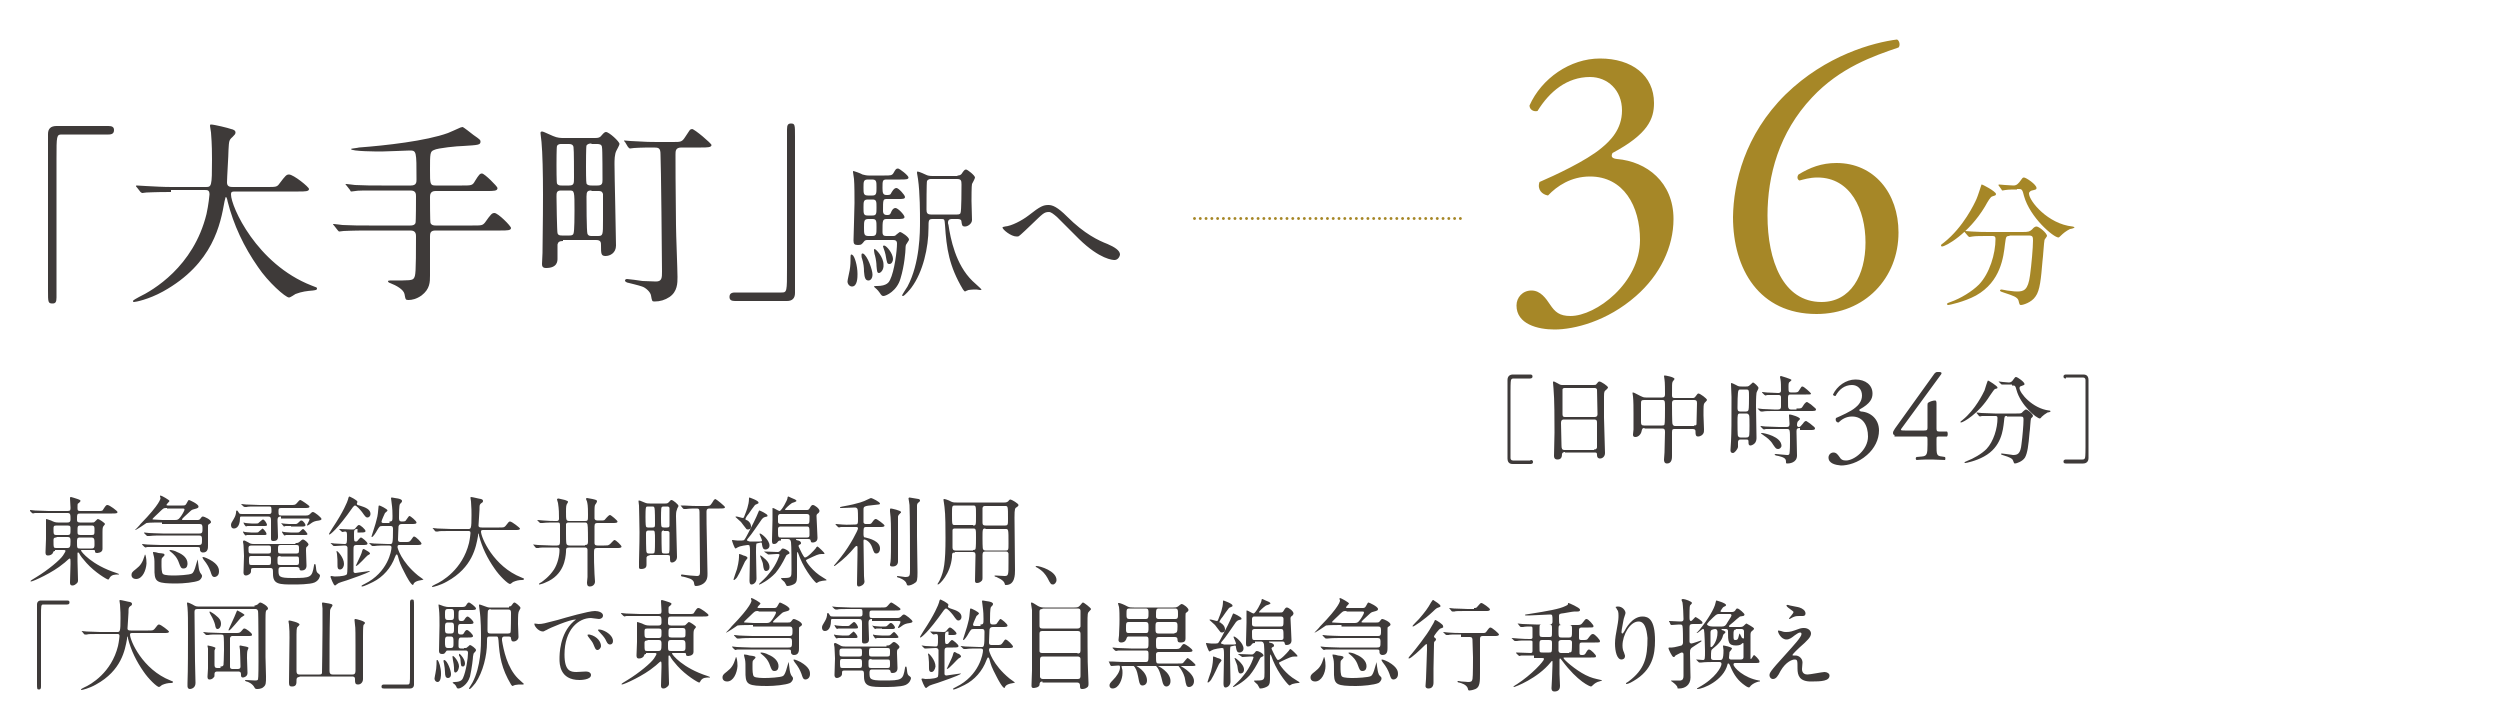 <svg version="1.1" id="レイヤー_1" xmlns="http://www.w3.org/2000/svg" x="0" y="0" viewBox="0 0 500 145" xml:space="preserve"><style>.st0{fill:#3e3a39}</style><path class="st0" d="M11 110.2c-.3 0-.3.1-.4.3-.1.4-.6.6-1 .6-.3 0-.5-.1-.5-.6 0-.2.1-2.3.1-2.7V104c0-.1 0-.2.1-.2s.5.2.9.3c.6.3.9.4 1.4.4h1.9c.2 0 .6 0 .6-.6 0-1 0-1.3-.6-1.3H7c-.1 0-.4.1-.4.1-.1 0-.1-.1-.2-.1l-.4-.4v-.1s0-.1.1-.1.7.1.9.1c1 0 1.8.1 2.7.1h3.8c.6 0 .6-.2.6-.7 0-.3-.1-1.5-.1-1.8 0-.2 0-.3.2-.3.1 0 1 .3 1.3.4.6.2.6.3.6.4 0 .1-.4.5-.5.5-.1.1-.1.3-.1.9 0 .5.1.6.6.6h3.5c.8 0 .9 0 1.1-.4.5-.8.6-.8.8-.8.4 0 2 1.2 2 1.4 0 .3-.4.3-1.1.3h-6.3c-.7 0-.7.1-.7 1.3 0 .3.1.5.6.5h2.4c.4 0 .4 0 .7-.3.3-.3.4-.4.5-.4.2 0 1.4.8 1.4 1 0 .1-.4.5-.4.6-.1.2-.1.8-.1 1v3.4c0 .8-1.1.8-1.1.8-.4 0-.4-.2-.4-.4s-.1-.2-.6-.2h-2c-.1 0-.2 0-.2.1 0 .2 2.1 2.9 7.1 4.5l.5.2c0 .1 0 .1-.1.1-.7 0-1.4 0-1.8.7-.1.2-.1.3-.3.3-.2 0-2.6-1.4-4.3-3.3-.8-.9-1.2-1.4-1.5-2-.1-.1-.1-.1-.2-.1s-.1.1-.1.2v1.5c0 .6.1 3.5.1 3.8 0 .3 0 .5-.4.8-.1.1-.4.3-.7.3-.5 0-.5-.4-.5-.6 0-.1.1-3.1.1-3.7 0-1 0-1.1-.2-1.1-.1 0-1 .9-1.2 1-2.1 1.8-6.1 3.6-6.5 3.6 0 0-.1 0-.1-.1s.9-.6 1.2-.8c2.3-1.4 4.7-3.4 5.3-4.3.2-.3.5-.8.5-.9 0-.2-.2-.2-.3-.2H11zm2.5-3.2c.6 0 .6-.2.6-1.2 0-.5 0-.7-.6-.7h-2.2c-.6 0-.6.2-.6.7 0 1 0 1.2.6 1.2h2.2zm-2.2.5c-.3 0-.6 0-.6.5 0 1.6 0 1.6.6 1.6h2.1c.6 0 .7-.2.7-1.3 0-.6 0-.9-.6-.9h-2.2zm4.8-2.4c-.6 0-.6.2-.6 1.1 0 .6 0 .8.6.8h2.2c.6 0 .6-.1.6-1.1 0-.5 0-.8-.6-.8h-2.2zm2.2 4.6c.6 0 .6-.3.6-.9 0-1 0-1.3-.7-1.3H16c-.6 0-.6.3-.6.9 0 1.2 0 1.3.6 1.3h2.3zm8.9 6.1c-.5 0-.9-.3-.9-.8 0-.4.1-.6.9-1.2.9-.7 1.3-1.3 1.7-2.6 0-.1.1-.3.1-.3.1 0 .3.7.3 1.8-.1 1.4-.8 3.1-2.1 3.1zm5.2-11.3c-.5 0-2.7 0-3.1.1-.1.1-2.1 1.4-2.2 1.4H27s1-1 1.1-1.2c4-4.1 4-5.1 4-5.2l-.1-.3s0-.2.1-.2c.2 0 1.8.9 1.8 1.1 0 .1-.6.6-.6.8 0 .1.2.1.3.1h2.9c.4 0 .6 0 .8-.4.3-.6.4-.7.5-.7.1 0 1.9.8 1.9 1.3 0 .3-.2.3-.4.4-.7.2-.9.2-1.2.5-.2.2-1.1 1-1.3 1.2-.3.3-.4.4-.4.5 0 .1.1.1.3.1h2.7c.3 0 .5 0 .7-.3.2-.3.3-.4.5-.4s1.6.6 1.6 1.1c0 .1 0 .2-.5.5-.1.1-.1.1-.1.7v3.5c0 .5 0 1.4-1 1.4-.5 0-.6-.4-.6-.5 0-.5 0-.6-.6-.6h-9.9c-.1 0-.4.1-.4.1-.1 0-.1-.1-.2-.1l-.4-.4c0-.1-.1-.1-.1-.1 0-.1.1-.1.1-.1.1 0 .7.1.9.1.6 0 1.6.1 2.7.1h7.6c.7 0 .7-.2.7-1.2 0-.5-.1-.7-.6-.7h-7.4c-.5 0-1.8 0-2.5.1h-.4c-.1 0-.1 0-.2-.1l-.4-.4-.1-.1s0-.1.1-.1.7.1.9.1c.6 0 1.6.1 2.7.1h7.4c.6 0 .6-.3.6-1.1 0-.6-.1-.8-.6-.8h-7.5zm1-2.9c-.3 0-.5 0-.7.1-.2.1-.8.7-1 .9-.2.2-1.2 1.1-1.2 1.2 0 .1.1.1.2.1.2 0 1.4.1 1.8.1H35c.5 0 .7-.1 1-.5.2-.2.9-1.3.9-1.6 0-.2-.2-.2-.4-.2h-3.1zm-.5 9.4c0 .1-.1.2-.4.5-.2.2-.2.2-.2 1.4 0 .5 0 1.7.3 1.9.3.3 1.8.3 2.2.3.7 0 3.1-.1 3.6-.4.5-.3.8-1.8 1-2.4.1-.3.1-.4.1-.4.1 0 .2 1.9.4 2.3.1.3.1.3.4.7.1.1.1.2.1.3 0 .4-.4.8-.6.9-.9.4-3.2.6-4.5.6-3.8 0-4.3-.3-4.4-2.2 0-2.3 0-2.6-.1-3.1 0-.1-.2-.7-.2-.9 0-.1 0-.1.1-.1.3 0 .7.1 1 .2 1 .1 1.2.1 1.2.4zm4.6 1.7c0 .2 0 1-.8 1-.5 0-.6-.3-.9-1.1-.4-1.2-1.1-1.8-1.6-2.2-.1-.1-.3-.2-.3-.3 0-.1.1-.1.1-.1.4 0 1.1.2 1.4.4 1.3.5 2.1 1.3 2.1 2.3zm6.3 1.6c0 1-.8 1.1-.9 1.1-.5 0-.6-.5-.8-1.1-.3-.8-.6-1.4-1.4-2.4-.2-.3-.2-.4-.2-.4 0-.1.1-.1.1-.1.3 0 1.1.4 1.3.5 1.9 1 1.9 2 1.9 2.4zm12.4-11c-.6 0-.7.3-.7.8s.1 2.7.1 3.2c0 .3 0 .9-.9.9-.4 0-.5-.1-.5-.5v-3.6c0-.6-.1-.8-.6-.8h-5.2c-.3 0-.4 0-.4.3 0 2.1-1.1 2.1-1.2 2.1-.5 0-.6-.4-.6-.7 0-.3.1-.5.6-1.3.3-.5.4-1 .4-1.1 0-.5.1-.5.2-.5s.2.2.4.5c.1.2.3.2.6.2h5.4c.2 0 .5 0 .5-.5 0-.9 0-1-.5-1h-2c-1.7 0-2.2 0-2.5.1h-.4s-.1-.1-.2-.1l-.4-.4-.1-.1h.1c.1 0 .7.1.9.1 1 0 1.8.1 2.7.1H58c.9 0 1 0 1.3-.3.5-.6.6-.7.8-.7.1 0 1.8 1.1 1.8 1.3 0 .3-.4.3-1.1.3h-4.6c-.5 0-.5.2-.5.7 0 .6 0 .8.5.8h5c.3 0 .4 0 .7-.2.4-.4.5-.5.7-.5.3 0 1.7 1.1 1.7 1.4 0 .2-.4.3-.5.3-.9.1-1.2.3-1.5.5-.1.1-.7.5-.8.5-.1 0-.1 0-.1-.1s.5-.9.5-1.1c0-.2-.2-.2-.4-.2h-5.3zm2.9 5.3c.5 0 .5 0 .9-.3.4-.4.5-.4.6-.4.3 0 1.1.7 1.1 1 0 .1-.2.4-.4.5-.1.2-.1.4-.1.7 0 .5.1 2.6.1 3 0 .2 0 1-1 1-.3 0-.4-.1-.4-.4-.1-.2-.2-.3-.6-.3h-3c-.3 0-.6 0-.6.6 0 1.3 0 1.6 2.8 1.6 3.7 0 3.9-.1 4.3-2.5 0-.2.1-.3.2-.3.2 0 .2 1.2.3 1.4.1.3.2.4.5.6.1.1.2.2.2.3 0 .2-.2 1-1.1 1.4-.9.4-3.6.4-4.1.4-2.9 0-4.2 0-4.2-2.1 0-1 0-1.2-.6-1.2h-3.2c-.6 0-.6.1-.6.7 0 .5-.7.8-1 .8-.5 0-.5-.5-.5-.6 0-.5.1-2.8.1-3.3s-.1-2-.1-2.2c0-.2-.1-.5-.1-.6 0-.1 0-.3.2-.3s.3.1.9.4c.3.2.5.3 1.1.3h8.3zm-7.8-3.9c.3 0 .3 0 .5-.2.6-.5.7-.6.8-.6.3 0 .8.8.8 1.1 0 .2-.3.2-.5.2h-3.4c-.1 0-.3.1-.3.1l-.2-.2-.2-.3c0-.1-.1-.2-.1-.2v-.1c.1 0 .3.1.4.1.2 0 .7.1 1.2.1h1zm0 1.8c.3 0 .3 0 .5-.2.1-.1.7-.6.7-.6.1 0 .8.7.8 1.1 0 .2-.2.2-.4.2h-3.5s-.2.1-.3.1l-.2-.2-.2-.3-.1-.2v-.1c.1 0 .3.1.4.1.2 0 .7.1 1.2.1h1.1zm2.4 4.2c.5 0 .5-.2.5-.8 0-.6 0-.8-.5-.8h-3.4c-.5 0-.6.2-.6.5 0 1 0 1.1.6 1.1h3.4zm-3.4.5c-.3 0-.5 0-.5.5 0 1.2 0 1.3.5 1.3h3.4c.5 0 .5-.2.5-.9s0-.9-.5-.9h-3.4zm9-.5c.5 0 .5-.2.5-.9 0-.6 0-.8-.5-.8h-3.2c-.5 0-.5.2-.5.9 0 .6 0 .8.5.8h3.2zm-3.2.5c-.6 0-.6.2-.6.8 0 .9 0 1 .6 1h3.2c.5 0 .5-.2.5-.8 0-.8 0-.9-.5-.9h-3.2zm2.1-6h-1.1s-.2.1-.3.1-.1-.2-.2-.2l-.3-.4-.1-.1c.1 0 .3.1.4.1.2 0 .7.1 1.2.1H59c.3 0 .4 0 .7-.3.4-.4.4-.4.6-.4.3 0 .8.7.8.9 0 .3-.4.3-.5.3h-2.4zm1.3 1.3c.2 0 .3 0 .5-.2s.5-.5.6-.5c.2 0 .9.9.9 1 0 .2-.3.2-.5.2h-3.8s-.2.1-.3.1c-.1 0-.1-.1-.2-.2l-.2-.3c-.1-.1-.1-.2-.1-.2v-.1c.1 0 .3.1.4.1.2 0 .7.1 1.3.1h1.4zm12.4-5.4c1.3.4 2.2.8 2.2 1.7 0 .4-.3.7-.6.7s-.4-.1-1.1-1.1c-.4-.5-1.1-1.3-1.4-1.3-.1 0-.2.1-.4.3-3.3 4.7-4.6 5.5-4.7 5.5-.1 0-.1 0-.1-.1s.6-1 .7-1.2c2.2-3.3 3-5.3 3.1-5.7.1-.5.2-.6.3-.6 0 0 1.6.7 1.6 1.1 0 .1-.1.1-.1.2-.1.3 0 .4.5.5zm-.4 4.7c-.7 0-.7.3-.7 1.1 0 1.3 0 1.4.4 1.4.2 0 .3-.1.6-.5.2-.2.3-.3.4-.3.2 0 1.3.9 1.3 1.2 0 .3-.4.3-1.1.3h-1c-.7 0-.7.2-.7 1.1v4.2c0 .2.2.3.4.3.1 0 2.6-.4 2.8-.4h.1c0 .2-1.7.8-2.2 1-2.5.9-2.8 1-3.5 1.2-.6.2-.6.2-1 .5 0 0-.2.2-.3.2-.3 0-.9-1.7-.9-1.7 0-.2.1-.2.2-.2s.5.1.6.1c1.4 0 2.4-.2 2.5-.5.1-.2.1-2.3.1-2.6v-2.7c-.1-.3-.2-.4-.6-.4-.5 0-1.4.1-1.8.1h-.3c-.1 0-.1 0-.2-.1l-.4-.4-.1-.1h.1c.1 0 .6.1.7.1.2 0 1.7.1 2 .1.5 0 .5-.2.5-1.6 0-.6 0-.9-.4-.9-.1 0-.4.1-.5.1s-.1-.1-.2-.1l-.4-.4-.1-.1h.1c.4 0 2.1.1 2.5.1.4 0 .5 0 .8-.4.4-.5.5-.5.6-.5.3 0 1.3.9 1.3 1.2 0 .3-.4.3-1 .3h-.6zm-3.5 8.1c-.5 0-.5-.5-.5-.8 0-.9 0-1.5-.1-2.3 0-.1-.1-.4-.1-.5 0 0 0-.1.1-.1s1.4 1.3 1.4 2.6c0 .5-.3 1.1-.8 1.1zm6-3.2c0 .1-.1.2-.5.4-.2.1-1.9 2.1-2.3 2.1-.1 0 0-.1.4-1 .3-.6.8-1.7.8-1.9.1-.4.2-.5.3-.5.1 0 .1 0 .6.3.2.1.7.4.7.6zm3.9-6.4c.6 0 .6-.2.6-1.1 0-.6 0-1.4-.2-2.8 0-.1-.1-.7-.1-.8 0-.1.2-.1.2-.1.1 0 1 .2 1.2.2.4.1.8.2.8.5 0 .2-.1.3-.4.6-.2.2-.2 2.1-.2 2.7 0 .5 0 .8.6.8.7 0 .7-.1.9-.4.4-.6.5-.7.6-.7.2 0 1.4 1 1.4 1.3 0 .3-.4.3-1.1.3h-1.8c-.4 0-.6.1-.7.5 0 .5-.1 1.8-.1 2.6 0 .5.3.5.6.5h.8c.8 0 .9 0 1.2-.4.4-.6.5-.7.6-.7.4 0 1.5 1.2 1.5 1.4 0 .3-.4.3-1.1.3h-3.3c-.2 0-.4 0-.4.4 0 .2.7 2.9 4.1 5.7.1.1 1 .7 1.1.8-.1.1-1 .2-1.2.3-.3.1-.7.3-.8.6 0 .1-.1.2-.1.2-.4 0-1.3-1.7-1.6-2.3-1-1.9-1.1-2.3-1.4-3.4-.1-.3-.1-.4-.3-.4-.1 0-.1.1-.3.5-.8 2.2-2.4 4-4.4 5-.4.2-1.8.9-2.2.9 0 0-.1 0-.1-.1s.2-.2.6-.4c4.7-2.3 5.4-6.7 5.4-7.3 0-.4-.3-.4-.7-.4-1 0-2.1 0-2.7.1h-.4s-.1 0-.2-.1l-.4-.4-.1-.1h.1c.1 0 .7.1.9.1.9 0 1.8.1 2.7.1h.5c.5 0 .6 0 .6-3 0-.6-.3-.6-.5-.6h-1.6c-.6 0-.6.1-1.1.9-.2.4-.8 1.3-1 1.3 0 0-.1 0-.1-.1s.9-2.7 1-3.3c.3-1 .3-1.7.4-2.6 0-.2 0-.3.2-.3.1 0 1.6.7 1.6 1 0 .1-.5.5-.5.5s-.7 1.5-.7 1.7c0 .3.2.3.5.3h1.1zm12.2 1.9c-1.7 0-2.3 0-2.5.1h-.4c-.1 0-.1 0-.2-.1l-.4-.5-.1-.1h.1c.1 0 .7.1.9.1 1 0 1.8.1 2.7.1h3.4c.6 0 .7 0 .7-2.8 0-.5 0-1.5-.1-2.7 0-.1-.1-.6-.1-.7 0-.1 0-.2.1-.2.3 0 1.8.4 2 .4.3.1.4.2.4.4s-.1.3-.3.4c-.4.3-.4.4-.4 1.3 0 .5-.2 2.8-.2 3.2 0 .4.4.4.7.4h3.4c.9 0 1 0 1.3-.3.6-.8.7-.9.9-.9.4 0 2 1.3 2 1.4 0 .3-.4.3-1 .3h-6.2c-.4 0-.6 0-.6.3 0 1.2 2.5 7 8.1 9.2.5.2.5.2.5.3 0 .1-.1.2-.4.2-.6 0-1.1.1-1.8.4-.1.1-.5.4-.6.4-.4 0-2.1-1.6-3.1-3.1-1.4-2-2.5-4.2-3.1-6.6 0-.1-.1-.4-.1-.4-.1 0-.1.1-.1.5-.4 2.2-1.1 6.3-6.2 9.1-1.4.8-2.8 1.1-2.9 1.1 0 0-.1 0-.1-.1s.4-.3.6-.4c1.4-.6 5.5-3 6.8-8.3.2-.9.3-1.9.3-2 0-.4-.2-.4-.5-.4h-3.5zm23.8 3.3c-.7 0-.7.2-.7.9-.1 1.3-.4 4.6-4.1 6.1-.4.2-1.1.4-1.2.4s-.1 0-.1-.1.3-.3.4-.3c.4-.3 1.6-1.1 2.6-2.6.7-1.1 1.1-2.7 1.1-3.9 0-.5-.3-.5-.6-.5h-1.1c-1.7 0-2.3 0-2.5.1h-.4s-.1 0-.2-.1l-.4-.5-.1-.1h.1c.1 0 .7.1.9.1 1 0 1.8.1 2.7.1h1.1c.5 0 .6-.2.6-.8V105c0-.5-.2-.5-.5-.5h-.5c-.5 0-1.8 0-2.5.1h-.4c-.1 0-.1 0-.2-.1l-.4-.4c0-.1-.1-.1-.1-.1h.1c.1 0 1 .1 1.2.1 1.3.1 1.5.1 2.6.1.2 0 .5 0 .5-.5 0-1 0-1.8-.2-3.1 0-.1-.2-.6-.2-.7 0-.1.1-.2.3-.2.1 0 1.2.3 1.3.3.5.2.6.2.6.4 0 .1-.3.5-.3.6-.1.3-.1 1-.1 1.3 0 1.7 0 1.9.7 1.9h3.1c.6 0 .6-.1.6-1.3 0-1.9-.1-2.1-.2-2.6 0-.1-.2-.4-.2-.5 0-.1.1-.2.2-.2s1 .2 1.1.2c.8.2.9.2.9.5 0 .1-.3.6-.4.7-.1.3-.1.9-.1 1.2v1.5c.1.4.4.4.9.4.8 0 .9 0 1.1-.1.2-.2.8-1 1.1-1 .2 0 1.5 1.1 1.5 1.3 0 .3-.4.3-1.1.3h-2.9c-.4 0-.6.1-.6.7v3.3c0 .3.1.5.6.5h1.3c.7 0 .8 0 1.1-.2.2-.1.8-.9 1-.9.3 0 1.4 1.1 1.4 1.3 0 .3-.4.3-1 .3h-3.8c-.7 0-.7.2-.7 1.2 0 .9 0 2.2.1 4 0 .3.1 1.3.1 1.5 0 .7-.6 1-1 1-.5 0-.6-.3-.6-.8 0-.2.1-.9.1-1.1V110c0-.5-.4-.5-.5-.5h-3.1zm3.1-.5c.5 0 .6-.2.6-.7 0-.4 0-3.2-.1-3.4-.1-.4-.3-.4-.6-.4h-3.1c-.2 0-.5 0-.6.3v2c0 .3 0 1.8.1 2 .1.2.3.3.6.3h3.1zm12.9 2.1c-.3 0-.5.1-.6.4v1.4c0 .3 0 .9-1.1.9-.4 0-.4-.2-.4-.4v-1.1c0-1.2.1-2.9.1-5.9 0-2.1-.1-4.2-.1-5.3 0-.1-.1-.7-.1-.9 0-.1.1-.1.1-.1.1 0 .2 0 1.1.4.4.2.8.2 1.1.2h3.1c.4 0 .5-.1.7-.3.3-.3.3-.4.5-.4.3 0 1.4.9 1.4 1.2 0 .1-.3.5-.3.7-.2.4-.2 1-.2 1.3 0 1.3.2 7.2.2 8.2 0 .7-.6 1.1-1 1.1s-.4-.3-.4-1c0-.3 0-.5-.5-.5h-3.6zm.6-5.6c.5 0 .5-.2.5-.8 0-.4 0-2.9-.1-3.1-.1-.3-.2-.3-.5-.3h-.8c-.1 0-.4 0-.4.2-.1.1-.1 1.6-.1 1.9 0 .2 0 1.7.1 1.9.1.2.3.2.4.2h.9zm-.8.6c-.4 0-.5.2-.5.6 0 .5 0 3.5.1 3.7.1.3.3.3.5.3h.7c.1 0 .3 0 .4-.2.1-.2.1-1.9.1-2.3 0-2 0-2.1-.5-2.1h-.8zm3.1-4.8c-.2 0-.4 0-.5.2-.1.1-.1 1.9-.1 2.1 0 .3 0 1.6.1 1.7.1.2.4.2.5.2h.6c.5 0 .5-.2.5-.6v-3.2c0-.4-.3-.4-.5-.4h-.6zm0 4.8c-.4 0-.5.1-.5.6 0 .4 0 3.6.1 3.8.1.2.3.2.5.2h.5c.5 0 .5 0 .5-1.6v-2.6c-.1-.3-.3-.3-.5-.3h-.6zm3.4-4.9l-.1-.1h.7c1.8.1 2 .1 2.7.1h1.6c.8 0 .9 0 1.3-.6s.4-.7.5-.7.1-.1.1-.1c.3 0 2 1.5 2 1.6 0 .3-.4.3-1.1.3h-2c-.6 0-.6.4-.6.7 0 .8 0 3.2.1 7.1 0 .8.1 4.5.1 5.2 0 .6 0 1.4-.8 2-.4.3-1 .5-1.5.5-.3 0-.3-.1-.4-.6 0-.4-.5-.8-.9-.9-.2-.1-1.3-.4-1.5-.4-.1 0-.2-.1-.2-.2s0-.2.2-.2c.1 0 1.3.2 1.6.2.1 0 1.3.1 1.4.1.6 0 .6-.4.6-1 0-.9-.1-11.1-.1-11.8 0-.7-.2-.7-.8-.7-.2 0-1.2 0-1.9.1h-.4s-.1 0-.2-.1l-.4-.5zm13.8 7.1h1.9c.5 0 .5-.1.5-.2 0-.2-.5-1.2-.5-1.3s.1-.1.1-.1c.3 0 1.9 1.3 1.9 2.4 0 .5-.4.8-.8.8-.5 0-.6-.4-.7-1 0-.3-.1-.4-.2-.4s-.8.2-.9.2c-.1.1-.1 1.4-.1 1.7 0 .8.1 4.6.1 5.3 0 .8-.6 1.2-1 1.2-.3 0-.4-.3-.4-.8 0-.9.1-4.8.1-5.6 0-.3 0-1.2-.1-1.3 0-.2-.1-.2-.4-.2-.1 0-1.5.2-1.8.4-.1 0-.5.3-.6.3-.2 0-.7-1.5-.7-1.6 0-.1 0-.1.1-.1s.7.1.9.1h1c.5 0 .5-.1 1.2-1.4.7-1.3 1.7-3.3 2-4.1.2-.5.2-.5.3-.5.1 0 1.6.7 1.6 1 0 .2 0 .2-.5.3-.3.1-.4.2-.6.4-.8 1.1-2 3-2.9 4-.1.1-.1.2-.1.3.4.2.5.2.6.2zm-.5 3.3c0 .1-.4.5-.5.7-.4.8-1 2.2-1.5 3 0 .1-.5.7-.7.7 0 0-.1 0-.1-.1s.6-1.8.7-2.1c.4-1.5.4-2.4.4-2.6 0-.4 0-.4.1-.4s.6.2.8.3c.5.1.8.3.8.5zm0-7.5c.6.4.7.9.7 1.2 0 .5-.4.6-.6.6-.1 0-.3 0-.4-.2-.2-.2-.9-1.2-1-1.3-.2-.2-1.1-1-1.1-1 0-.1.1-.1.2-.1.2 0 1.1.3 1.3.3.1 0 .2-.1.4-.7.2-.5.8-1.9.8-3.2 0-.1 0-.2.1-.2 0 0 1.8.6 1.8 1 0 .1 0 .2-.1.2-.1.1-.5.2-.6.3-.2.2-1.1 1.5-1.3 1.8-.2.2-.7.9-.6 1.1 0 0 .3.2.4.2zm3.4 6.3l-.1-.1h.1c.4 0 2.2.1 2.6.1.3 0 .4-.1.6-.3.2-.3.3-.4.5-.4.3 0 1.3.5 1.3.9 0 .1-.1.2-.2.2-.4.2-.4.2-.5.4-.8 1.6-1.3 2.4-2.1 3.4-1.4 1.5-3.1 2.3-3.2 2.3h-.1c0-.1 0-.1.1-.2 1.5-1.4 1.6-1.6 2-2.1 1.5-1.8 2-3.6 2-3.6 0-.2-.1-.2-.6-.2-.2 0-1.4.1-1.6.1-.1 0-.1 0-.2-.1l-.6-.4zm1 3c0 .7-.5.8-.7.8-.4 0-.5-.5-.6-1.3 0-.3-.2-.7-.5-1.5 0-.1-.1-.2-.1-.2 0-.1.1-.1.1-.1.1 0 .6.4.8.6.3.2 1 .9 1 1.7zm2.3-5.3c-.3 0-.4 0-.6.2-.2.3-.4.5-.8.5s-.4-.3-.4-.8c0-.6.1-3.4.1-4v-2.3c0-.1 0-.1.1-.1.2 0 1.1.6 1.3.6.4 0 1.6-2.2 1.6-2.6 0-.1 0-.3.2-.3 0 0 1 .5 1.1.5.3.1.5.3.5.4 0 .1-.8.4-.9.4-.6.4-1.4 1.2-1.4 1.3 0 .1 0 .1.4.1h3.8c.4 0 .5 0 .7-.3.4-.7.5-.7.7-.7.3 0 1.3.7 1.3 1.2 0 .1-.1.3-.2.4-.3.2-.4.3-.4.6s.1 1.8.1 2.1c0 .4.1 2.2.1 2.3 0 .9-.9.9-1 .9-.3 0-.3-.1-.4-.5-.1-.2-.3-.2-.5-.2h-2.2c-.1 0-.2 0-.2.1s0 .1.4.2c.2 0 .6.2.6.5 0 .2 0 .2-.4.4 0 0-.1.1-.1.2s.6 1.3.7 1.5c.2.3.4.8.6.8.5 0 1.8-1.4 2.2-1.9 0-.1.2-.3.3-.3.1 0 1.4 1.2 1.4 1.4 0 .1-.1.1-.1.1h-.5c-.6 0-1 .2-2.7 1-.4.2-.4.2-.4.3 0 .2 1.3 2.2 3.4 3.4.6.4.7.4.7.5 0 .1-.1.1-.3.1-.3 0-.7.1-1.1.2-.1 0-.5.3-.6.3-.2 0-2.2-2.3-3.3-5-.1-.2-.4-1.2-.5-1.2-.1 0-.1.6-.1.7v3.6c0 1.2 0 1.6-.4 2-.4.3-1.1.5-1.5.5-.1 0-.2 0-.2-.1-.2-.3-.2-.4-.4-.7-.1-.1-.7-.6-.7-.7 0-.1.1-.1.6-.1 1.5 0 1.5-.2 1.5-1.6 0-.9 0-5-.1-5.6-.1-.5-.3-.6-.7-.6h-1.3zm0-5.3c-.3 0-.5 0-.6.4v1.1c0 .5.4.5.6.5h5.1c.6 0 .6-.1.6-1.5 0-.5-.4-.5-.6-.5h-5.1zm0 2.5c-.2 0-.6 0-.6.5 0 1.7 0 1.7.6 1.7h5.2c.2 0 .5 0 .5-.5 0-1.6 0-1.7-.6-1.7h-5.1zm14.5.1h-2.5c-.1 0-.4.1-.4.1-.1 0-.1-.1-.2-.1l-.4-.4-.1-.1s0-.1.1-.1 1 .1 1.2.1c1.4.1 1.5 0 2.6 0 .6 0 .6-.2.6-1.2 0-.3 0-1.8-.1-1.9-.1-.2-.3-.3-.5-.3-.3 0-2.2.1-2.6.1-.4 0-.4 0-.4-.1s0-.1.5-.2c3.4-.6 4.4-1.1 4.8-1.3.7-.3.8-.4.9-.4.2 0 1.8.8 1.8 1.1 0 .2-.1.2-1.2.3-2.1.2-2.1.3-2.1 1v2.5c.1.3.4.3.5.3h.4c.5 0 .6 0 .8-.3.5-.7.6-.7.8-.7.2 0 1.7 1.1 1.7 1.3 0 .3-.4.3-1 .3h-2.6c-.6 0-.6.1-.6 1.5 0 .6.2.6.4.6.8.2 2.9.7 2.9 2.2 0 .7-.4 1-.7 1-.4 0-.5-.1-.9-1.3-.4-1.1-1.3-1.5-1.5-1.5-.2 0-.2.1-.2.3 0 .8.1 6.3.1 7 0 .4.1 1.1.1 1.1 0 .7-.9 1-1.1 1-.4 0-.4-.3-.4-.6 0-1 .1-5.2.1-6v-1.2c0-.2 0-.3-.2-.3-.1 0-.1 0-.4.3-1 1.2-2.1 2.3-3.7 3.5-.2.1-.2.2-.3.2-.1 0-.1 0-.1-.1 0 0 1.2-1.4 1.4-1.7 1.9-2.4 3.4-5.4 3.4-5.7 0-.2-.1-.3-.3-.3h-.6zm8.9 1.3v5.6c0 .5-.3 1-1.1 1-.5 0-.5-.2-.5-.4 0-.1.1-.5.1-.5.1-.6.1-2.9.1-5.6 0-.9 0-3.2-.2-4.5v-.4c0-.1 0-.2.2-.2.1 0 2 .4 2 .7 0 .1 0 .2-.1.2-.4.4-.4.4-.5.7v3.4zm3.8.5c0 1.2.1 6.3.1 7.3 0 1.4-.1 1.8-.4 2-.5.4-1.1.6-1.4.6-.3 0-.3-.1-.4-.4-.2-.7-1.5-1.2-1.7-1.2-.1 0-.2-.1-.2-.2s.1-.1.1-.1c.3 0 1.3.2 1.5.2 1 0 1-.2 1-1.7 0-1.8 0-11.3-.1-12.7 0-.2-.2-1.3-.2-1.3 0-.1.1-.2.2-.2s1.7.3 1.8.3c.1 0 .3.1.3.3 0 .2-.1.2-.3.4-.2.1-.3.4-.3.6v6.1zm7.6 3.3c-.6 0-.6.2-.6.9-.3 3.4-2.5 5.5-2.8 5.5-.1 0-.1-.1-.1-.1s.5-.8.5-.9c.8-1.7 1.1-3.4 1.1-8.3 0-1.5 0-4.8-.2-6.2 0-.2-.2-1.3-.2-1.4 0-.1 0-.2.1-.2.2 0 .8.2 1 .3.7.4.9.4 1.5.4h9.6c.4 0 .5-.1.7-.2.3-.4.4-.4.5-.4.2 0 1.6.8 1.6 1.1 0 .2-.2.3-.3.4-.4.2-.5.3-.5 2.1 0 1.6.1 8.8.1 10.5 0 .9 0 3-1.8 3-.2 0-.2 0-.3-.4-.3-.7-1.5-1.1-1.6-1.2-.1 0-.4-.1-.4-.2s.1-.1.2-.1c.3 0 1.5.1 1.8.1.8 0 .8-.2.8-2.7v-1.8c-.1-.4-.4-.4-.6-.4h-4c-.5 0-.6.2-.6.8v4.5c0 .4-.1.5-.2.6-.2.2-.5.4-.9.4s-.4-.3-.4-.5c0-.7.1-4.3.1-5.1 0-.4-.1-.6-.6-.6H191zm3.6-5.4c.6 0 .6 0 .6-2 0-1.9 0-2-.6-2H191c-.6 0-.6.1-.6 1.7 0 2.2 0 2.2.6 2.2h3.6zm0 4.9c.2 0 .4 0 .5-.2.1-.2.1-2 .1-2.3 0-1.7 0-1.8-.6-1.8H191c-.2 0-.5 0-.5.4v3.3c0 .3 0 .7.6.7h3.5zm2.5-8.8c-.3 0-.5 0-.6.4v2.8c0 .4 0 .7.6.7h3.9c.6 0 .6-.2.6-1.3 0-2.6 0-2.6-.6-2.6h-3.9zm0 4.5c-.6 0-.6.1-.6 1.9 0 .3 0 2.1.1 2.2.1.3.4.3.5.3h4c.6 0 .6-.1.6-1.4 0-2.9 0-2.9-.6-2.9h-4zm13.5 11.2c-.4 0-.5-.1-1.1-1.3-.4-.7-.9-1.4-2.1-2.1-.1 0-.3-.2-.3-.2s.1-.1.2-.1c.7 0 4 1 4 2.8 0 .5-.4.9-.7.9zm-197.2 3.2c.4 0 .5.1.5.4 0 .3-.2.4-.5.4H8.7c-.5 0-.5.1-.5 2.5v13.9c0 .4-.1.6-.4.6-.4 0-.4-.1-.4-1.3v-15.7c0-.5.3-.8.8-.8h5.2zm6.5 6.7c-1.7 0-2.3 0-2.5.1H17c-.1 0-.1 0-.2-.1l-.4-.5-.1-.1h.1c.1 0 .7.1.9.1 1 0 1.8.1 2.7.1h3.4c.6 0 .7 0 .7-2.8 0-.5 0-1.5-.1-2.7 0-.1-.1-.6-.1-.7 0-.1 0-.2.1-.2.3 0 1.8.4 2 .4.3.1.4.2.4.4s-.1.3-.3.4c-.4.3-.4.4-.4 1.3 0 .5-.2 2.8-.2 3.2 0 .4.4.4.7.4h3.4c.9 0 1 0 1.3-.3.6-.8.7-.9.9-.9.4 0 2 1.3 2 1.4 0 .3-.4.3-1 .3h-6.2c-.4 0-.6 0-.6.3 0 1.2 2.5 7 8.1 9.2.5.2.5.2.5.3 0 .1-.1.2-.4.2-.6 0-1.1.1-1.8.4-.1.1-.5.4-.6.4-.4 0-2.1-1.6-3.1-3.1-1.4-2-2.5-4.2-3.1-6.6 0-.1-.1-.4-.1-.4-.1 0-.1.1-.1.5-.4 2.2-1.1 6.3-6.2 9.1-1.4.8-2.8 1.1-2.9 1.1 0 0-.1 0-.1-.1s.4-.3.6-.4c1.4-.6 5.5-3 6.8-8.3.2-.9.3-1.9.3-2 0-.4-.2-.4-.5-.4h-3.5zm31-5.7c.2 0 .4-.1.6-.2.3-.3.4-.4.6-.4.2 0 1.5.7 1.5 1.2 0 .1 0 .2-.1.2-.1.1-.3.2-.3.3-.1.2-.1 1.3-.1 1.7v7.5c0 .6.1 3.8.1 3.9 0 1.3 0 1.7-.5 2.1-.4.4-1.1.4-1.3.4-.3 0-.4-.1-.5-.3-.4-.8-1.4-1.2-1.6-1.2-.3-.1-.3-.2-.3-.2 0-.1.1-.1.2-.1.3 0 1.5.1 1.8.1.2 0 .5 0 .6-.2.1-.3.1-3.2.1-3.7 0-.8 0-9.9-.1-10-.1-.4-.4-.4-.6-.4H39.5c-.5 0-.6.2-.6.6 0 1.5.1 8.6.1 9.8 0 .6.1 3.7.1 4.4 0 1.1-1 1.2-1.1 1.2-.5 0-.5-.5-.5-.6v-.6c.1-2.7.1-7.2.1-10.1 0-2.4 0-3.8-.1-5 0-.1-.1-.8-.1-.8 0-.1 0-.2.1-.2.2 0 .8.3 1 .4.5.3.7.4 1.1.4h11.3zm-6.8 12.2c.2 0 .5 0 .6-.3 0-.1.1-1.5.1-3 0-.4 0-2.7-.1-2.9-.1-.2-.4-.2-.7-.2-1.3 0-2 0-2.3.1h-.4c-.1 0-.1 0-.2-.1l-.4-.4-.1-.1h.1c.1 0 .7.1.9.1.9 0 1.8.1 2.7.1h2.6c.9 0 1 0 1.3-.3.5-.6.5-.6.7-.6.3 0 1.5.9 1.5 1.2 0 .3-.1.3-1 .3h-2.9c-.1 0-.4 0-.5.4v5.7c0 .5.3.5.6.5h.9c.2 0 .6 0 .6-.5 0-.8-.1-3.2-.1-3.3 0-.1-.1-.6-.1-.7 0-.1 0-.2.2-.2.1 0 .8.2 1 .2.5.1.6.2.6.3 0 .1-.2.4-.2.5-.1.2-.1 1.2-.1 1.5 0 .3.1 2.5.1 3 0 .7-.7.9-.9.9-.4 0-.4-.3-.4-.5 0-.4 0-.7-.6-.7h-4.1c-.2 0-.6 0-.6.5s0 .5-.1.6c-.2.3-.5.5-.9.5s-.4-.4-.4-.6c0-.3.1-1.4.1-1.6v-4c0-.1-.1-.4-.1-.5 0-.1 0-.1.1-.1s1.5.3 1.5.5c0 .1-.2.4-.2.5v2.7c0 .5 0 .8.6.8h.6zm-.8-10.1c.5.4.9.8.9 1.6 0 .5-.3 1-.7 1-.3 0-.4-.3-.5-.9-.1-.4-.4-1.2-.9-2-.2-.4-.2-.4-.2-.5s.1-.1.1-.1c.2.1.9.5 1.3.9zm5.6-.2c0 .1-.6.4-.7.5-.3.3-2.1 2.6-2.4 2.6-.1 0-.1-.1-.1-.1 0-.1 1.3-2.8 1.5-3.4.2-.5.2-.5.3-.5 0 0 1.4.7 1.4.9zm11 12.4c-.6 0-.6.4-.6.7 0 .6 0 1.2-.9 1.2-.5 0-.6-.2-.6-.8 0-1.4.1-7.7.1-9 0-1.1 0-1.3-.1-2.6 0-.1-.1-.5-.1-.6 0-.1 0-.2.2-.2.1 0 2 .4 2 .8 0 .1-.1.2-.4.5-.2.1-.2 1.1-.2 1.5v7.3c0 .4.1.7.6.7h4c.2 0 .5 0 .5-.4 0-.1.1-6.2.1-8.7v-4.1c0-.2-.1-.8-.1-1 0-.1 0-.2.2-.2s1 .2 1.2.2c.4.1.7.1.7.4 0 .1-.4.6-.4.7-.1.2-.1.4-.1.8-.1 3.6-.1 8.3-.1 11.6 0 .5.2.7.6.7h4c.5 0 .6-.3.6-.8v-4.9c0-1.7 0-3.9-.1-4.2 0-.1-.1-.8-.1-1 0-.1 0-.2.2-.2.1 0 1.9.4 1.9.8 0 .1-.3.4-.3.4-.1.3-.1 1.7-.1 2.2v8.6c0 .6-.4 1.1-1 1.1s-.6-.4-.6-1c0-.3 0-.6-.6-.6H59.9zm16.9 2.3c-.4 0-.5-.1-.5-.4 0-.3.2-.4.5-.4h4.7c.5 0 .5-.1.5-2.5v-13.9c0-.4.1-.6.4-.6.4 0 .4.1.4 1.3v15.7c0 .5-.3.8-.8.8h-5.2zm11.4-3c0 .4 0 1.7-.7 1.7-.3 0-.6-.3-.6-.7 0-.2.2-1 .2-1.1.1-.5.2-1.2.2-1.7 0-.8 0-.9.1-.9h.1c.3.3.7 1.5.7 2.7zm4.6-5.1c.5 0 .5 0 .7-.2.3-.2.4-.4.5-.4.2 0 1.2.7 1.2 1 0 .1 0 .2-.4.6-.1.1-.1.2-.2.7 0 .3-.2 2.2-.6 4-.5 1.7-1.9 2.4-2.3 2.4-.2 0-.3 0-.5-.5-.1-.2-.3-.4-.4-.4l-.3-.3s.2-.1.4-.1c1.4 0 1.6-.6 1.7-.8.6-1.3 1-4 1-5 0-.5-.3-.5-.6-.5h-3.4c-.2 0-.3 0-.4.2-.3.4-.3.5-.8.5-.4 0-.6-.2-.6-.6 0-.3.1-4.4.1-5.1 0-.8 0-2.5-.1-3.2 0-.1-.1-.8-.1-.9 0-.1 0-.1.1-.1s1 .4 1.2.4c.3.1.5.1.8.1H92c.8 0 1 0 1.2-.3.3-.5.4-.6.6-.6.2 0 1.4.9 1.4 1.2 0 .3-.4.3-1.1.3h-1.8c-.6 0-.6.1-.6 1.2 0 .7 0 1 .5 1 .4 0 .5 0 .7-.3.1-.2.4-.6.6-.6.3 0 1.2.9 1.2 1.2 0 .3-.3.3-.9.3h-1.6c-.6 0-.6.1-.6 1.6 0 .5.4.5.6.5.3 0 .4 0 .6-.3.1-.2.3-.6.6-.6s1.2.9 1.2 1.2c0 .3-.4.3-1 .3h-1.3c-.6 0-.6.2-.6 1.7 0 .5.3.5.6.5h.5zm-2.6 5.2c0 .6-.3.8-.6.8-.5 0-.6-.5-.6-1.2 0-.5-.1-1.1-.2-1.7 0-.1-.1-.3-.1-.5s.1-.2.2-.2c.6.2 1.3 2.1 1.3 2.8zm0-10.8c.6 0 .6-.3.6-1.1s0-1.1-.6-1.1h-.6c-.6 0-.6.3-.6 1.1s0 1.1.6 1.1h.6zm0 2.7c.6 0 .6-.3.6-1.1s0-1.1-.6-1.1h-.6c-.6 0-.6.3-.6 1.1s0 1.1.6 1.1h.6zm-.1 2.9c.6 0 .6-.3.6-1.1 0-.9 0-1.2-.6-1.2h-.5c-.6 0-.6.3-.6 1.1s0 1.2.6 1.2h.5zm1 4.9c-.3 0-.3-.3-.3-1 0-.4-.1-.9-.2-1.4 0-.1-.1-.6-.1-.7 0-.1 0-.2.1-.2.2 0 1.2 1.1 1.2 2.1-.1.9-.5 1.2-.7 1.2zm1.9-1.8c0 .4-.2.6-.4.6-.4 0-.4-.1-.5-1.3 0-.3-.1-.6-.3-.9v-.2c0-.1 0-.2.1-.1.2 0 1.1 1.1 1.1 1.9zm8.8-11.4c.3 0 .4-.1.5-.2.3-.4.4-.6.6-.6.2 0 1.2.8 1.2 1.1 0 .1-.4.7-.4.9-.1.2-.1 1.9-.1 2.3 0 .4.1 2.2.1 2.6 0 .5-.5.9-1 .9-.4 0-.4-.2-.5-.6 0-.2 0-.4-.5-.4h-.8c-.1 0-.5 0-.5.5v.3c.3 1.8 1 5.4 3.2 7.6.2.2 1.2 1.1 1.2 1.1s-.1.1-.2.1h-.5c-.2 0-.6 0-1.1.1-.1 0-.4.2-.5.2-.1 0-.2-.2-.3-.3-1.9-3.2-2.3-5.6-2.5-8.8-.1-.8-.1-.8-.6-.8H98c-.6 0-.6.1-.6 1.2 0 2.6-.8 5.9-2.3 8.1-.2.2-.9 1.2-1.2 1.2-.1 0-.1-.1-.1-.1 0-.1.6-1 .7-1.2 1.7-3.2 1.7-7.4 1.7-8.9 0-1 0-3.8-.3-5.7 0-.1-.1-.7-.1-.8 0-.1 0-.2.1-.2.2 0 1.1.4 1.2.4.1 0 .4.2.8.2h3.9zm-3.7.5c-.2 0-.4.2-.5.3-.1.2-.1 3.5-.1 3.9s0 .7.6.7h3.5c.1 0 .4 0 .5-.2.1-.2.1-3.6.1-3.9 0-.5-.1-.7-.6-.7h-3.5zm9.6 3c.8 0 1.1-.1 3.8-.8 1.7-.5 6.2-1.8 7.5-1.8.7 0 1.6.3 1.6.9 0 .5-.5.7-.8.7-.3 0-1.4-.2-1.6-.2-2.5 0-5.3 2.3-5.3 7.3 0 3.3 1.2 3.5 2.4 3.5.3 0 1.7-.1 1.9-.1.6 0 1 .3 1 .7 0 1-2.2 1-2.3 1-4 0-4-3.3-4-4.2 0-.9 0-5 2.8-7.5.1-.1.5-.4.5-.4h-.1c-1.1 0-5.2 1.7-5.8 2.1-.3.1-.5.3-.7.3-1 0-1.9-1.3-1.7-1.6.1 0 .7.1.8.1zm12.5 4.4c0 .4-.4.8-.7.8-.4 0-.5-.4-.8-1.1-.2-.5-.4-.7-1-1.5-.1-.1-.2-.3-.2-.4 0-.1.2-.1.4-.1 1.7.4 2.3 1.6 2.3 2.3zm2.4-1c0 .5-.3.7-.6.7-.5 0-.7-.6-.9-1-.2-.4-.8-1.1-1.3-1.6-.1-.1-.2-.2-.2-.3 0-.1.2-.1.3-.1.2 0 .4.1.5.1 1.2.4 2.2 1.3 2.2 2.2zm6.6 2.6c-.3 0-.3.1-.4.3-.1.4-.6.6-1 .6-.3 0-.5-.1-.5-.6 0-.2.1-2.3.1-2.7v-3.8c0-.1 0-.2.1-.2s.5.2.9.3c.6.3.9.4 1.4.4h1.9c.2 0 .6 0 .6-.6 0-1 0-1.3-.6-1.3h-6.4c-.1 0-.4.1-.4.1-.1 0-.1-.1-.2-.1l-.4-.4-.1-.1s0-.1.1-.1.7.1.9.1c1 0 1.8.1 2.7.1h3.8c.6 0 .6-.2.6-.7 0-.3-.1-1.5-.1-1.8 0-.2 0-.3.2-.3.1 0 1 .3 1.3.4.6.2.6.3.6.4 0 .1-.4.5-.5.5-.1.1-.1.3-.1.9 0 .5.1.6.6.6h3.5c.8 0 .9 0 1.1-.4.5-.8.6-.8.8-.8.4 0 2 1.2 2 1.4 0 .3-.4.3-1.1.3h-6.3c-.7 0-.7.1-.7 1.3 0 .3.1.5.6.5h2.4c.4 0 .4 0 .7-.3.3-.3.4-.4.5-.4.2 0 1.4.8 1.4 1 0 .1-.4.5-.4.6-.1.2-.1.8-.1 1v3.4c0 .8-1.1.8-1.1.8-.4 0-.4-.2-.4-.4s-.1-.2-.6-.2h-2c-.1 0-.2 0-.2.1 0 .2 2.1 2.9 7.1 4.5l.5.2c0 .1 0 .1-.1.1-.7 0-1.4 0-1.8.7-.1.2-.1.3-.3.3-.2 0-2.6-1.4-4.3-3.3-.8-.9-1.2-1.4-1.5-2-.1-.1-.1-.1-.2-.1s-.1.1-.1.2v1.5c0 .6.1 3.5.1 3.8 0 .3 0 .5-.4.8-.1.1-.4.3-.7.3-.5 0-.5-.4-.5-.6 0-.1.1-3.1.1-3.7 0-1 0-1.1-.2-1.1-.1 0-1 .9-1.2 1-2.1 1.8-6.1 3.6-6.5 3.6 0 0-.1 0-.1-.1s.9-.6 1.2-.8c2.3-1.4 4.7-3.4 5.3-4.3.2-.3.5-.8.5-.9 0-.2-.2-.2-.3-.2h-1.8zm2.5-3.2c.6 0 .6-.2.6-1.2 0-.5 0-.7-.6-.7h-2.2c-.6 0-.6.2-.6.7 0 1 0 1.2.6 1.2h2.2zm-2.2.5c-.3 0-.6 0-.6.5 0 1.6 0 1.6.6 1.6h2.1c.6 0 .7-.2.7-1.3 0-.6 0-.9-.6-.9h-2.2zm4.8-2.5c-.6 0-.6.2-.6 1.1 0 .6 0 .8.6.8h2.2c.6 0 .6-.1.6-1.1 0-.5 0-.8-.6-.8h-2.2zm2.2 4.6c.6 0 .6-.3.6-.9 0-1 0-1.3-.7-1.3h-2.2c-.6 0-.6.3-.6.9 0 1.2 0 1.3.6 1.3h2.3zm8.9 6.1c-.5 0-.9-.3-.9-.8 0-.4.1-.6.9-1.2.9-.7 1.3-1.3 1.7-2.6 0-.1.1-.3.1-.3.1 0 .3.7.3 1.8-.1 1.4-.8 3.1-2.1 3.1zm5.2-11.3c-.5 0-2.7 0-3.1.1-.1.1-2.1 1.4-2.2 1.4h-.1s1-1 1.1-1.2c4-4.1 4-5.1 4-5.2l-.1-.3s0-.2.1-.2c.2 0 1.8.9 1.8 1.1 0 .1-.6.6-.6.8 0 .1.2.1.3.1h2.9c.4 0 .6 0 .8-.4.3-.6.4-.7.5-.7.1 0 1.9.8 1.9 1.3 0 .3-.2.3-.4.4-.7.2-.9.2-1.2.5-.2.2-1.1 1-1.3 1.2-.3.3-.4.4-.4.5 0 .1.1.1.3.1h2.7c.3 0 .5 0 .7-.3.2-.3.3-.4.5-.4s1.6.6 1.6 1.1c0 .1 0 .2-.5.5-.1.1-.1.1-.1.7v3.5c0 .5 0 1.4-1 1.4-.5 0-.6-.4-.6-.5 0-.5 0-.6-.6-.6h-10.1c-.1 0-.4.1-.4.1-.1 0-.1-.1-.2-.1l-.4-.4c0-.1-.1-.1-.1-.1 0-.1.1-.1.1-.1.1 0 .7.1.9.1.6 0 1.6.1 2.7.1h7.6c.7 0 .7-.2.7-1.2 0-.5-.1-.7-.6-.7h-7.4c-.5 0-1.8 0-2.5.1h-.4c-.1 0-.1 0-.2-.1l-.4-.4-.1-.1s0-.1.1-.1.7.1.9.1c.6 0 1.6.1 2.7.1h7.4c.6 0 .6-.3.6-1.1 0-.6-.1-.8-.6-.8h-7.3zm1.1-2.8c-.3 0-.5 0-.7.1-.2.1-.8.7-1 .9-.2.2-1.2 1.1-1.2 1.2 0 .1.1.1.2.1.2 0 1.4.1 1.8.1h2.5c.5 0 .7-.1 1-.5.2-.2.9-1.3.9-1.6 0-.2-.2-.2-.4-.2h-3.1zm-.6 9.3c0 .1-.1.2-.4.5-.2.2-.2.2-.2 1.4 0 .5 0 1.7.3 1.9.3.3 1.8.3 2.2.3.7 0 3.1-.1 3.6-.4.5-.3.8-1.8 1-2.4.1-.3.1-.4.1-.4.1 0 .2 1.9.4 2.3.1.3.1.3.4.7.1.1.1.2.1.3 0 .4-.4.8-.6.9-.9.4-3.2.6-4.5.6-3.8 0-4.3-.3-4.4-2.2 0-2.3 0-2.6-.1-3.1 0-.1-.2-.7-.2-.9 0-.1 0-.1.1-.1.3 0 .7.1 1 .2 1 .1 1.2.2 1.2.4zm4.6 1.7c0 .2 0 1-.8 1-.5 0-.6-.3-.9-1.1-.4-1.2-1.1-1.8-1.6-2.2-.1-.1-.3-.2-.3-.3 0-.1.1-.1.1-.1.4 0 1.1.2 1.4.4 1.3.5 2.1 1.4 2.1 2.3zm6.3 1.6c0 1-.8 1.1-.9 1.1-.5 0-.6-.5-.8-1.1-.3-.8-.6-1.4-1.4-2.4-.2-.3-.2-.4-.2-.4 0-.1.1-.1.1-.1.3 0 1.1.4 1.3.5 1.9 1.1 1.9 2 1.9 2.4zm12.4-11c-.6 0-.7.3-.7.8s.1 2.7.1 3.2c0 .3 0 .9-.9.9-.4 0-.5-.1-.5-.5v-3.6c0-.6-.1-.8-.6-.8h-5.2c-.3 0-.4 0-.4.3 0 2.1-1.1 2.1-1.2 2.1-.5 0-.6-.4-.6-.7 0-.3.1-.5.6-1.3.3-.5.4-1 .4-1.1 0-.5.1-.5.2-.5s.2.2.4.5c.1.2.3.2.6.2h5.4c.2 0 .5 0 .5-.5 0-.9 0-1-.5-1h-2c-1.7 0-2.2 0-2.5.1h-.4s-.1-.1-.2-.1l-.4-.4-.1-.1h.1c.1 0 .7.1.9.1 1 0 1.8.1 2.7.1h6.1c.9 0 1 0 1.3-.3.5-.6.6-.7.8-.7.1 0 1.8 1.1 1.8 1.3 0 .3-.4.3-1.1.3h-4.6c-.5 0-.5.2-.5.7 0 .6 0 .8.5.8h5c.3 0 .4 0 .7-.2.4-.4.5-.5.7-.5.3 0 1.7 1.1 1.7 1.4 0 .2-.4.3-.5.3-.9.1-1.2.3-1.5.5-.1.1-.7.5-.8.5-.1 0-.1 0-.1-.1s.5-.9.5-1.1c0-.2-.2-.2-.4-.2h-5.3zm2.9 5.3c.5 0 .5 0 .9-.3.4-.4.5-.4.6-.4.3 0 1.1.7 1.1 1 0 .1-.2.4-.4.5-.1.2-.1.4-.1.7 0 .5.1 2.6.1 3 0 .2 0 1-1 1-.3 0-.4-.1-.4-.4-.1-.2-.2-.3-.6-.3h-3c-.3 0-.6 0-.6.6 0 1.3 0 1.6 2.8 1.6 3.7 0 3.9-.1 4.3-2.5 0-.2.1-.3.2-.3.2 0 .2 1.2.3 1.4.1.3.2.4.5.6.1.1.2.2.2.3 0 .2-.2 1-1.1 1.4-.9.4-3.6.4-4.1.4-2.9 0-4.2 0-4.2-2.1 0-1 0-1.2-.6-1.2H169c-.6 0-.6.1-.6.7 0 .5-.7.8-1 .8-.5 0-.5-.5-.5-.6 0-.5.1-2.8.1-3.3s-.1-2-.1-2.2c0-.2-.1-.5-.1-.6 0-.1 0-.3.2-.3s.3.1.9.4c.3.2.5.3 1.1.3h8.3zm-7.8-3.9c.3 0 .3 0 .5-.2.6-.5.7-.6.8-.6.3 0 .8.8.8 1.1 0 .2-.3.2-.5.2h-3.4c-.1 0-.3.1-.3.1l-.2-.2-.2-.3c0-.1-.1-.2-.1-.2v-.1c.1 0 .3.1.4.1.2 0 .7.1 1.2.1h1zm0 1.9c.3 0 .3 0 .5-.2.1-.1.7-.6.7-.6.1 0 .8.7.8 1.1 0 .2-.2.2-.4.2h-3.5s-.2.1-.3.1l-.2-.2-.2-.3-.1-.2v-.1c.1 0 .3.1.4.1.2 0 .7.1 1.2.1h1.1zm2.4 4.2c.5 0 .5-.2.5-.8 0-.6 0-.8-.5-.8h-3.4c-.5 0-.6.2-.6.5 0 1 0 1.1.6 1.1h3.4zm-3.4.5c-.3 0-.5 0-.5.5 0 1.2 0 1.3.5 1.3h3.4c.5 0 .5-.2.5-.9s0-.9-.5-.9h-3.4zm9-.5c.5 0 .5-.2.5-.9 0-.6 0-.8-.5-.8h-3.2c-.5 0-.5.2-.5.9 0 .6 0 .8.5.8h3.2zm-3.2.5c-.6 0-.6.2-.6.8 0 .9 0 1 .6 1h3.2c.5 0 .5-.2.5-.8 0-.8 0-.9-.5-.9h-3.2zm2.1-6.1h-1.1s-.2.1-.3.1-.1-.2-.2-.2l-.3-.4-.1-.1c.1 0 .3.1.4.1.2 0 .7.1 1.2.1h.9c.3 0 .4 0 .7-.3.4-.4.4-.4.6-.4.3 0 .8.7.8.9 0 .3-.4.3-.5.3h-2.1zm1.3 1.4c.2 0 .3 0 .5-.2s.5-.5.6-.5c.2 0 .9.9.9 1 0 .2-.3.2-.5.2h-3.8s-.2.1-.3.1c-.1 0-.1-.1-.2-.2l-.2-.3c-.1-.1-.1-.2-.1-.2v-.1c.1 0 .3.1.4.1.2 0 .7.1 1.3.1h1.4zm12.4-5.4c1.3.4 2.2.8 2.2 1.7 0 .4-.3.7-.6.7s-.4-.1-1.1-1.1c-.4-.5-1.1-1.3-1.4-1.3-.1 0-.2.1-.4.3-3.3 4.7-4.6 5.5-4.7 5.5-.1 0-.1 0-.1-.1s.6-1 .7-1.2c2.2-3.3 3-5.3 3.1-5.7.1-.5.2-.6.3-.6 0 0 1.6.7 1.6 1.1 0 .1-.1.1-.1.2 0 .3 0 .3.5.5zm-.4 4.6c-.7 0-.7.3-.7 1.1 0 1.3 0 1.4.4 1.4.2 0 .3-.1.6-.5.2-.2.3-.3.4-.3.2 0 1.3.9 1.3 1.2 0 .3-.4.3-1.1.3h-1c-.7 0-.7.2-.7 1.1v4.2c0 .2.2.3.4.3.1 0 2.6-.4 2.8-.4h.1c0 .2-1.7.8-2.2 1-2.5.9-2.8 1-3.5 1.2-.6.2-.6.2-1 .5 0 0-.2.2-.3.2-.3 0-.9-1.7-.9-1.7 0-.2.1-.2.2-.2s.5.1.6.1c1.4 0 2.4-.2 2.5-.5.1-.2.1-2.3.1-2.6V130c-.1-.3-.2-.4-.6-.4-.5 0-1.4.1-1.8.1h-.3c-.1 0-.1 0-.2-.1l-.4-.4-.1-.1h.1c.1 0 .6.1.7.1.2 0 1.7.1 2 .1.5 0 .5-.2.5-1.6 0-.6 0-.9-.4-.9-.1 0-.4.1-.5.1s-.1-.1-.2-.1l-.4-.4-.1-.1h.1c.4 0 2.1.1 2.5.1.4 0 .5 0 .8-.4.4-.5.5-.5.6-.5.3 0 1.3.9 1.3 1.2 0 .3-.4.3-1 .3h-.6zm-3.4 8.1c-.5 0-.5-.5-.5-.8 0-.9 0-1.5-.1-2.3 0-.1-.1-.4-.1-.5 0 0 0-.1.1-.1s1.4 1.3 1.4 2.6c-.1.6-.4 1.1-.8 1.1zm5.9-3.1c0 .1-.1.2-.5.4-.2.1-1.9 2.1-2.3 2.1-.1 0 0-.1.4-1 .3-.6.8-1.7.8-1.9.1-.4.2-.5.3-.5.1 0 .1 0 .6.3.2 0 .7.3.7.6zm3.9-6.4c.6 0 .6-.2.6-1.1 0-.6 0-1.4-.2-2.8 0-.1-.1-.7-.1-.8 0-.1.2-.1.2-.1.1 0 1 .2 1.2.2.4.1.8.2.8.5 0 .2-.1.3-.4.6-.2.2-.2 2.1-.2 2.7 0 .5 0 .8.6.8.7 0 .7-.1.9-.4.4-.6.5-.7.6-.7.2 0 1.4 1 1.4 1.3 0 .3-.4.3-1.1.3h-1.8c-.4 0-.6.1-.7.5 0 .5-.1 1.8-.1 2.6 0 .5.3.5.6.5h.9c.8 0 .9 0 1.2-.4.4-.6.5-.7.6-.7.4 0 1.5 1.2 1.5 1.4 0 .3-.4.3-1.1.3h-3.3c-.2 0-.4 0-.4.4 0 .2.7 2.9 4.1 5.7.1.1 1 .7 1.1.8-.1.1-1 .2-1.2.3-.3.1-.7.3-.8.6 0 .1-.1.2-.1.2-.4 0-1.3-1.7-1.6-2.3-1-1.9-1.1-2.3-1.4-3.4-.1-.3-.1-.4-.3-.4-.1 0-.1.1-.3.5-.8 2.2-2.4 4-4.4 5-.4.2-1.8.9-2.2.9 0 0-.1 0-.1-.1s.2-.2.6-.4c4.7-2.3 5.4-6.7 5.4-7.3 0-.4-.3-.4-.7-.4-1 0-2.1 0-2.7.1h-.4s-.1 0-.2-.1l-.4-.4-.1-.1h.1c.1 0 .7.1.9.1.9 0 1.8.1 2.7.1h.5c.5 0 .6 0 .6-3 0-.6-.3-.6-.5-.6h-1.6c-.6 0-.6.1-1.1.9-.2.4-.8 1.3-1 1.3 0 0-.1 0-.1-.1s.9-2.7 1-3.3c.3-1 .3-1.7.4-2.6 0-.2 0-.3.2-.3.1 0 1.6.7 1.6 1 0 .1-.5.5-.5.5s-.7 1.5-.7 1.7c0 .3.2.3.5.3h1zm12.4 11.4c-.5 0-.6.3-.6.7-.1.5-1 .6-1.2.6-.4 0-.4-.3-.4-.5 0-.4.1-2.6.1-3V122c0-.2-.2-1.1-.2-1.3 0-.1 0-.2.1-.2.2 0 .5.2 1.3.7.5.3 1 .3 1.3.3h6c.7 0 .8-.1 1.1-.4.4-.5.5-.6.6-.6.2 0 1.6 1.1 1.6 1.3 0 .1-.1.2-.3.4-.4.4-.4.4-.4 2.8 0 .3 0 8.4.1 9 0 .4.1 2.2.1 2.6 0 .5 0 .7-.3.9-.4.3-.8.3-1 .3-.4 0-.4-.3-.4-.7 0-.4-.2-.6-.6-.6h-6.9zm0-14.5c-.5 0-.6.2-.6.5v2.8c0 .3 0 .6.6.6h7c.3 0 .5-.1.6-.4v-3c0-.3 0-.6-.6-.6h-7zm7 8.9c.4 0 .6-.1.6-.6v-3.2c0-.4 0-.7-.6-.7h-7c-.6 0-.6.3-.6.6v3.4c0 .4.4.4.6.4h7zm0 5.1c.6 0 .6-.3.6-.8v-3.2c0-.4-.3-.5-.6-.5h-6.9c-.5 0-.6.2-.6.7v3.4c.1.3.3.4.6.4h6.9zm6.3-3.4l-.1-.1h.7c1.8.1 2.1.1 2.7.1h4c.6 0 .6-.2.6-1.6 0-.6-.1-.7-.6-.7h-5.4c-.1 0-.4.1-.5.1s-.1-.1-.2-.1l-.4-.4-.1-.1s0-.1.1-.1.7.1.9.1c1 0 1.8.1 2.7.1h2.9c.6 0 .6-.2.6-1.4 0-.8 0-1-.6-1h-3.3c-.2 0-.4 0-.5.4-.1.3-.3.8-1.1.8-.4 0-.5-.3-.5-.5s.1-.8.1-.9c.1-1.9.1-3 .1-3.2 0-.7 0-1.9-.1-2.5 0-.1-.2-.6-.2-.7 0-.1.1-.1.2-.1.2 0 1 .3 1.7.7.4.2.8.2 1.3.2h7.9c.4 0 .5 0 .9-.2.1-.1.6-.5.7-.5.4 0 1.4.8 1.4 1.2 0 .1-.1.3-.4.5-.2.1-.2.2-.2.7v4.5c0 .4-.1.8-1 .8-.5 0-.6-.2-.6-.6 0-.4-.2-.5-.6-.5h-3.1c-.6 0-.6.3-.6 1 0 1.3 0 1.4.6 1.4h3c.9 0 1 0 1.3-.3.4-.6.5-.7.7-.7.3 0 1.7 1 1.7 1.3 0 .3-.4.3-1.1.3h-5.6c-.2 0-.6 0-.6.5 0 1.7 0 1.8.6 1.8h3.8c.9 0 .9 0 1.1-.2.1-.1.7-.9.8-.9.2 0 1.6 1.2 1.6 1.4 0 .2-.2.2-1.1.2h-13c-.6 0-.7 0-.7.1 0 0 .1.3.1.4.1.2.1.6.1.9 0 1.2-.7 3.1-2 3.1-.4 0-.6-.3-.6-.6s.1-.5.7-1.1c.7-.7 1.4-1.7 1.4-2.5 0-.4-.1-.4-.3-.4-.2 0-1.2.1-1.4.1-.1 0-.1-.1-.2-.1l-.3-.7zm7.4-5.8c.5 0 .5-.3.5-1.1s0-1.1-.6-1.1h-3.3c-.6 0-.6.2-.6 1.3 0 .6 0 .9.5.9h3.5zm-.1-2.8c.6 0 .6-.3.6-1.2 0-.6 0-.9-.6-.9h-3.2c-.6 0-.6.2-.6 1.2 0 .6 0 .9.6.9h3.2zm-2.4 9.2c.5 0 2.7 1.3 2.7 3.1 0 .8-.6 1-.9 1-.5 0-.6-.5-.7-.9-.3-1.5-.4-2.1-.8-2.7 0-.1-.4-.3-.3-.5-.1.1 0 0 0 0zm8.2-6.4c.5 0 .6-.2.6-1.3 0-.6 0-.9-.6-.9h-3.2c-.6 0-.6.2-.6 1.2 0 .8 0 1.1.6 1.1h3.2zm-3.1-4.9c-.6 0-.6.2-.6 1.6 0 .5.4.5.6.5h3.2c.6 0 .6-.3.6-.9 0-.9 0-1.2-.6-1.2h-3.2zm-.5 11.4c.3 0 2.8 1.3 2.8 3.1 0 1-.7 1.1-.8 1.1-.5 0-.7-.5-.8-.9-.3-1.2-.6-2.5-1.2-3.1 0 0-.1-.1-.1-.2h.1zm4.4-.1c.1 0 3.1 1.5 3.1 3.2 0 .9-.6 1.2-1 1.2-.5 0-.6-.4-.8-1.6 0-.2-.3-1.4-1.3-2.6 0 0-.1-.1 0-.2-.1 0 0 0 0 0zm9.1-4.1h1.9c.5 0 .5-.1.5-.2 0-.2-.5-1.2-.5-1.3s.1-.1.1-.1c.3 0 1.9 1.3 1.9 2.4 0 .5-.4.8-.8.8-.5 0-.6-.4-.7-1 0-.3-.1-.4-.2-.4s-.8.2-.9.2c-.1.1-.1 1.4-.1 1.7 0 .8.1 4.6.1 5.3 0 .8-.6 1.2-1 1.2-.3 0-.4-.3-.4-.8 0-.9.1-4.8.1-5.6 0-.3 0-1.2-.1-1.3 0-.2-.1-.2-.4-.2-.1 0-1.5.2-1.8.4-.1 0-.5.3-.6.3-.2 0-.7-1.5-.7-1.6 0-.1 0-.1.1-.1s.7.1.9.1h1c.5 0 .5-.1 1.2-1.4.7-1.3 1.7-3.3 2-4.1.2-.5.2-.5.3-.5.1 0 1.6.7 1.6 1 0 .2 0 .2-.5.3-.3.1-.4.2-.6.4-.8 1.1-2 3-2.9 4-.1.1-.1.2-.1.3.4.1.5.2.6.2zm-.5 3.2c0 .1-.4.5-.5.7-.4.8-1 2.2-1.5 3 0 .1-.5.7-.7.7 0 0-.1 0-.1-.1s.6-1.8.7-2.1c.4-1.5.4-2.4.4-2.6 0-.4 0-.4.1-.4s.6.2.8.3c.5.1.8.3.8.5zm0-7.4c.6.4.7.9.7 1.2 0 .5-.4.6-.6.6-.1 0-.3 0-.4-.2-.2-.2-.9-1.2-1-1.3-.2-.2-1.1-1-1.1-1 0-.1.1-.1.2-.1.2 0 1.1.3 1.3.3.1 0 .2-.1.4-.7.2-.5.8-1.9.8-3.2 0-.1 0-.2.1-.2 0 0 1.8.6 1.8 1 0 .1 0 .2-.1.2-.1.1-.5.2-.6.3-.2.2-1.1 1.5-1.3 1.8-.2.2-.7.9-.6 1.1.1-.1.3.1.4.2zm3.4 6.2l-.1-.1h.1c.4 0 2.2.1 2.6.1.3 0 .4-.1.6-.3.2-.3.3-.4.5-.4.3 0 1.3.5 1.3.9 0 .1-.1.2-.2.2-.4.2-.4.2-.5.4-.8 1.6-1.3 2.4-2.1 3.4-1.4 1.5-3.1 2.3-3.2 2.3h-.1c0-.1 0-.1.1-.2 1.5-1.4 1.6-1.6 2-2.1 1.5-1.8 2-3.6 2-3.6 0-.2-.1-.2-.6-.2-.2 0-1.4.1-1.6.1-.1 0-.1 0-.2-.1l-.6-.4zm1.1 3c0 .7-.5.8-.7.8-.4 0-.5-.5-.6-1.3 0-.3-.2-.7-.5-1.5 0-.1-.1-.2-.1-.2 0-.1.1-.1.1-.1.1 0 .6.4.8.6.3.3 1 1 1 1.7zm2.2-5.3c-.3 0-.4 0-.6.2-.2.3-.4.5-.8.5s-.4-.3-.4-.8c0-.6.1-3.4.1-4v-2.3c0-.1 0-.1.1-.1.2 0 1.1.6 1.3.6.4 0 1.6-2.2 1.6-2.6 0-.1 0-.3.2-.3 0 0 1 .5 1.1.5.3.1.5.3.5.4 0 .1-.8.4-.9.4-.6.4-1.4 1.2-1.4 1.3 0 .1 0 .1.4.1h3.8c.4 0 .5 0 .7-.3.4-.7.5-.7.7-.7.3 0 1.3.7 1.3 1.2 0 .1-.1.3-.2.4-.3.2-.4.3-.4.6s.1 1.8.1 2.1c0 .4.1 2.2.1 2.3 0 .9-.9.9-1 .9-.3 0-.3-.1-.4-.5-.1-.2-.3-.2-.4-.2H254c-.1 0-.2 0-.2.1s0 .1.4.2c.2 0 .6.2.6.5 0 .2 0 .2-.4.4 0 0-.1.1-.1.2s.6 1.3.7 1.5c.2.3.4.8.6.8.5 0 1.8-1.4 2.2-1.9 0-.1.2-.3.3-.3.1 0 1.4 1.2 1.4 1.4 0 .1-.1.1-.1.1h-.5c-.6 0-1 .2-2.7 1-.4.2-.4.2-.4.3 0 .2 1.3 2.2 3.4 3.4.6.4.7.4.7.5 0 .1-.1.1-.3.1-.3 0-.7.1-1.1.2-.1 0-.5.3-.6.3-.2 0-2.2-2.3-3.3-5-.1-.2-.4-1.2-.5-1.2-.1 0-.1.6-.1.7v3.6c0 1.2 0 1.6-.4 2-.4.3-1.1.5-1.5.5-.1 0-.2 0-.2-.1-.2-.3-.2-.4-.4-.7-.1-.1-.7-.6-.7-.7 0-.1.1-.1.6-.1 1.5 0 1.5-.2 1.5-1.6 0-.9 0-5-.1-5.6-.1-.5-.3-.6-.7-.6H251zm0-5.3c-.3 0-.5 0-.6.4v1.1c0 .5.4.5.6.5h5.1c.6 0 .6-.1.6-1.5 0-.5-.4-.5-.6-.5H251zm0 2.5c-.2 0-.6 0-.6.5 0 1.7 0 1.7.6 1.7h5.2c.2 0 .5 0 .5-.5 0-1.6 0-1.7-.6-1.7H251zm12 10.5c-.5 0-.9-.3-.9-.8 0-.4.1-.6.9-1.2.9-.7 1.3-1.3 1.7-2.6 0-.1.1-.3.1-.3.1 0 .3.7.3 1.8 0 1.4-.8 3.1-2.1 3.1zm5.3-11.3c-.5 0-2.7 0-3.1.1-.1.1-2.1 1.4-2.2 1.4h-.1s1-1 1.1-1.2c4-4.1 4-5.1 4-5.2l-.1-.3s0-.2.1-.2c.2 0 1.8.9 1.8 1.1 0 .1-.6.6-.6.8 0 .1.2.1.3.1h2.9c.4 0 .6 0 .8-.4.3-.6.4-.7.5-.7.1 0 1.9.8 1.9 1.3 0 .3-.2.3-.4.4-.7.2-.9.2-1.2.5-.2.2-1.1 1-1.3 1.2-.3.3-.4.4-.4.5 0 .1.1.1.3.1h2.7c.3 0 .5 0 .7-.3.2-.3.3-.4.5-.4s1.6.6 1.6 1.1c0 .1 0 .2-.5.5-.1.1-.1.1-.1.7v3.5c0 .5 0 1.4-1 1.4-.5 0-.6-.4-.6-.5 0-.5 0-.6-.6-.6h-10.1c-.1 0-.4.1-.4.1-.1 0-.1-.1-.2-.1l-.4-.4c0-.1-.1-.1-.1-.1 0-.1.1-.1.1-.1.1 0 .7.1.9.1.6 0 1.6.1 2.7.1h7.6c.7 0 .7-.2.7-1.2 0-.5-.1-.7-.6-.7h-7.4c-.5 0-1.8 0-2.5.1h-.4c-.1 0-.1 0-.2-.1l-.4-.4-.1-.1s0-.1.1-.1.7.1.9.1c.6 0 1.6.1 2.7.1h7.4c.6 0 .6-.3.6-1.1 0-.6-.1-.8-.6-.8h-7.3zm1-2.8c-.3 0-.5 0-.7.1-.2.1-.8.7-1 .9-.2.2-1.2 1.1-1.2 1.2 0 .1.1.1.2.1.2 0 1.4.1 1.8.1h2.5c.5 0 .7-.1 1-.5.2-.2.9-1.3.9-1.6 0-.2-.2-.2-.4-.2h-3.1zm-.6 9.3c0 .1-.1.2-.4.5-.2.2-.2.2-.2 1.4 0 .5 0 1.7.3 1.9.3.3 1.8.3 2.2.3.7 0 3.1-.1 3.6-.4.5-.3.8-1.8 1-2.4.1-.3.1-.4.1-.4s.2 1.9.4 2.3c.1.3.1.3.5.7.1.1.1.2.1.3 0 .4-.4.8-.6.9-.9.4-3.2.6-4.5.6-3.8 0-4.3-.3-4.4-2.2 0-2.3 0-2.6-.1-3.1 0-.1-.2-.7-.2-.9 0-.1 0-.1.1-.1.3 0 .7.1 1 .2 1 .1 1.1.2 1.1.4zm4.6 1.7c0 .2 0 1-.8 1-.5 0-.6-.3-.9-1.1-.4-1.2-1.1-1.8-1.6-2.2-.1-.1-.3-.2-.3-.3 0-.1.1-.1.1-.1.4 0 1.1.2 1.4.4 1.3.5 2.1 1.4 2.1 2.3zm6.3 1.6c0 1-.8 1.1-.9 1.1-.5 0-.6-.5-.8-1.1-.3-.8-.6-1.4-1.4-2.4-.2-.3-.2-.4-.2-.4 0-.1.1-.1.1-.1.3 0 1.1.4 1.3.5 1.9 1.1 1.9 2 1.9 2.4zm8.5-9.1c-.3.1-1.3 1.4-1.3 1.6 0 .1 0 .1.2.3.2.1.2.2.2.3 0 .1-.2.4-.3.4-.1.1-.1.4-.1.5 0 .8-.1 4.2-.1 4.9v2.8c0 .2 0 1.2-1 1.2-.3 0-.6-.1-.6-.5 0-.2.1-1.2.1-1.4 0-.7.2-4.9.2-5.9 0-.9 0-1.1-.1-1.1s-.5.4-.6.5c-.6.6-2.5 2.4-2.9 2.4 0 0-.1 0-.1-.1s.5-.7.7-.9c.5-.6 3-3.7 3.9-5.4.4-.7.5-.8.6-1.1 0-.1.1-.2.2-.2s1.6.9 1.5 1.2c.1.3.1.3-.5.5zm0-4.5c0 .2-.2.2-.4.3-.3.1-.4.1-1.1.8-1.8 1.7-3.8 3-4 3-.1 0-.1-.1-.1-.1 0-.1 1.1-1.2 1.3-1.4 1.2-1.4 1.8-2.2 2.4-3.3.3-.4.3-.5.4-.5.1 0 .1 0 .2.1.3.2 1.3.8 1.3 1.1zm4.1 5.7c-1.7 0-2.3 0-2.5.1h-.4s-.1 0-.2-.1l-.4-.4-.1-.1h.1c.1 0 .7.1.9.1 1.1.1 1.8.1 2.8.1h4.2c.3 0 .5 0 .7-.3.5-.7.6-.8.8-.8.3 0 1.7 1.2 1.7 1.4 0 .2-.3.3-.7.3h-2.5c-.6 0-.6.3-.6.7v6.7c0 1.7 0 2.8-.9 3.2-.5.2-1 .3-1.2.3-.2 0-.3-.1-.3-.3-.2-.9-1.4-1.2-1.8-1.3-.2 0-.3-.1-.3-.2s.1-.1.2-.1.5.1.6.1c.4 0 1.2.1 1.3.1.6 0 .8-.1.9-.6.1-.3.1-4.2.1-4.3 0-.5-.1-3.1-.1-3.3 0-.5 0-.8-.6-.8h-1.7zm2.6-5.3c.3 0 .5 0 .7-.3.5-.6.6-.7.8-.7.2 0 1.7 1 1.7 1.3 0 .2-.3.3-.6.3h-4c-1.7 0-2.3 0-2.5.1h-.4c-.1 0-.1 0-.2-.1l-.4-.5-.1-.1h.1c.1 0 .7.1.9.1 1 0 2.1.1 2.7.1h1.3zm12 9.5h-2.5c-.1 0-.4.1-.4.1-.1 0-.1-.1-.2-.1l-.4-.4-.1-.1s0-.1.1-.1c.4 0 2.4.1 2.8.1.4 0 .4-.2.4-.6v-1.6c0-.3-.1-.3-1-.3s-1.7 0-2.1.1h-.4s-.1 0-.2-.1l-.4-.4-.1-.1h.1c.1 0 1 .1 1.2.1 1.4.1 1.6.1 2.5.1.4 0 .4-.2.4-.4v-1.5c0-.5 0-.6-.4-.6s-1.1 0-1.5.1h-.4s-.1 0-.2-.1l-.4-.5-.1-.1h.1c.1 0 .7.1.9.1 1 0 1.8.1 2.7.1h2.7c.6 0 .6-.4.6-.6 0-1.3 0-1.4-.5-1.4-.2 0-4 .2-4.3.2-.6 0-.7 0-.7-.1s.1-.1.8-.2c3.8-.6 6.1-1 7.3-1.6.2-.1.5-.2.5-.4s0-.2.1-.2 2.2.9 2.3 1.3v.1c0 .3-.4.3-.5.3h-.6c-.4 0-2.3.4-2.6.4-.5.1-.5.2-.5.6 0 1.6 0 1.7.6 1.7h2.7c.9 0 1 0 1.3-.3.6-.8.7-.9.9-.9.4 0 1.4 1.2 1.4 1.4 0 .3-.1.3-1 .3h-1.3c-.6 0-.6.3-.6.6v1.5c0 .4.2.4.6.4.9 0 1 0 1.2-.3.6-.8.7-.9 1-.9.4 0 1.4 1.2 1.4 1.4 0 .3-.1.3-1 .3h-2.5c-.5 0-.6.1-.6.6v1.4c0 .3 0 .5.4.5s.6 0 .8-.3c.4-.7.5-.8.7-.8.4 0 1.4 1.1 1.4 1.3 0 .3-.1.3-1 .3H313c-.2 0-.3 0-.3.1 0 .3 2.4 2.4 4.4 3.4 1.2.6 1.8.7 3.1 1 .1 0 .2 0 .2.1 0 0-.8.3-.9.3-.5.2-.9.6-1 .7-.1.1-.2.2-.3.2-.2 0-2.6-.9-5.8-5.2-.3-.4-.3-.4-.4-.4 0 0-.1 0-.1.3v2.8c0 .4.1 2.1.1 2.4 0 .5-.2 1.1-1.1 1.1-.6 0-.6-.5-.6-.7 0-.1.1-1.6.1-1.9.1-2.4.1-3.1.1-3.4 0-.1-.1-.1-.1-.1-.1 0-.3.3-.3.3-2.6 3.2-7.1 4.9-7.3 4.9-.1 0-.1 0-.1-.1 0 0 .5-.4.6-.4 3.1-2 5.5-4.7 5.5-5.1 0-.2-.2-.2-.4-.2h-1.6zm1.7-6.2c-.2 0-.4 0-.5.1-.1.1-.1.3-.1 1.5 0 .7 0 .9.6.9h1.3c.2 0 .4 0 .5-.1.1-.2.1-.3.1-1.5 0-.7 0-.9-.6-.9h-1.3zm0 3.1c-.6 0-.6.2-.6 1 0 1.2 0 1.3.1 1.4.1.1.3.1.5.1h1.3c.6 0 .6 0 .6-1.7 0-.6 0-.8-.6-.8h-1.3zm5.3-.5c.6 0 .6-.2.6-1.5 0-.8 0-1-.6-1h-1.5c-.6 0-.6.1-.6 1.3 0 1 0 1.2.6 1.2h1.5zm0 3c.1 0 .4 0 .5-.2.1-.1.1-1.6.1-1.8 0-.5-.4-.5-.6-.5h-1.5c-.4 0-.6.2-.6.4v1.8c.1.4.4.4.6.4h1.5zm13.9-6.2c-1.7 0-3.2 2.7-3.2 4.8 0 .6.1 1 .3 1.4.1.4.2.5.2.7 0 .6-.5.7-.7.7-.9 0-1.3-1.6-1.3-3.2 0-1 .2-2 .4-3.1.3-1.6.3-2 .3-2.5 0-.7-.1-1-.3-1.2 0-.1-.3-.5-.3-.5s.2-.1.5-.1c.9 0 1.5.8 1.5 1.3 0 .2-.4 1.2-.4 1.4 0 .2-.4 1.9-.4 2.4 0 .1 0 .3.2.3.1 0 .2-.2.4-.5.2-.4 1.5-2.9 3.6-2.9 1.2 0 2.5.6 2.5 4.8 0 2.8-.5 5.9-4.3 8.1-.8.5-1.3.6-1.4.6 0 0-.1 0-.1-.1s0-.1.5-.4c3.2-2.4 3.8-4.7 3.8-8.7-.2-2-.6-3.3-1.8-3.3zm6.2.1c-.1 0-.1-.1-.1-.1s0-.1.1-.1c.3 0 1.8.1 2.1.1.4 0 .7 0 .7-.5 0-.7-.1-2.7-.2-3.3 0-.1-.2-.4-.2-.5 0-.1.1-.2.3-.2.4 0 1.8.5 1.8.8 0 .1-.4.5-.4.5-.1.2-.1 1.8-.1 2.2 0 .6 0 .9.3.9.2 0 .8-.8.9-.8.1 0 1.4.8 1.4 1.1s-.1.3-1.2.3h-.7c-.6 0-.7.2-.7.7v2.8c0 .2.1.4.4.4.2 0 1.9-.6 1.9-.6s.1 0 .1.1-.1.1-.2.2c-.4.3-1.8 1.1-1.9 1.3-.2.3-.2.4-.2.9 0 .8.1 4.2.1 4.9 0 1.5-1.1 2.2-2.3 2.2-.3 0-.3 0-.3-.2-.1-.4-.6-.8-1-1.1-.1-.1-.3-.2-.3-.2 0-.1.1-.1.1-.1h1.8c.5-.1.6-.4.6-1v-4.2c0-.3-.1-.4-.4-.4-.1 0-1.2.6-1.2.6-.2.3-.2.3-.4.3-.3 0-1-1.6-1-1.7 0-.2.1-.2.2-.2h.5c.5 0 1.8-.4 1.9-.4.1-.1.3-.2.3-.6 0-.4 0-3.1-.1-3.3-.1-.3-.2-.3-.7-.3-.2 0-1.5.1-1.5.1-.1 0-.1-.1-.2-.1l-.2-.5zm5.4 7.6l-.1-.1h.1c.2 0 1.1.1 1.3.1.4 0 .4-.3.4-1.8 0-.7-.1-4-.2-4.2 0-.1-.1-.2-.2-.2-.2 0-1 .8-1.2.8h-.1s.7-.7.8-.9c1.4-1.7 2.8-4 3-5.1.1-.4.1-.5.2-.5 0 0 1.9.5 1.9.9 0 .2-.1.2-.5.4-.1 0-.6.8-.6.8 0 .2.1.2.3.2h1.9c.2 0 .6 0 .8-.4.2-.3.2-.3.4-.3.3 0 1.4 1 1.4 1.2 0 .2-.2.3-.3.3-.1 0-.5.1-.6.1-.4.3-1 .8-1.3 1.1-.6.5-.9.7-.9.8 0 .2.1.2.2.2h2c.1 0 .5 0 .7-.2.1-.1.5-.5.6-.5 0 0 1.5.8 1.5 1 0 .1 0 .2-.4.5-.3.2-.3.5-.3.9v4.6c0 .1.1.1.1.1.1 0 .5-.8.6-.8.1 0 1.1.9 1.1 1.3 0 .3-.1.3-1.2.3h-3.6c-.2 0-.4 0-.4.3 0 .6 2.1 2.7 5.1 3.2.1 0 .2 0 .2.1s0 .1-.2.1c-.5.1-1.2.4-1.6.8-.1.1-.3.4-.4.4s-.4-.1-.8-.4c-1.3-.9-2.2-2-3-4-.1-.2-.2-.4-.3-.4-.2 0-.2.1-.2.2-.8 3.2-4.9 4.9-6 4.9-.1 0-.1 0-.1-.1l.1-.1c.1 0 .1 0 .2-.1 3.5-1.9 4.6-4.2 4.6-4.7 0-.2-.1-.4-.4-.4h-1.1c-.5 0-1.8 0-2.5.1h-.4c-.1 0-.1 0-.2-.1l-.4-.4zm4.5-9.2c-.5 0-.7.2-2 1.5-.1.1-.4.5-.4.5 0 .3.5.5 1.1.5h1.9c.5 0 .7-.2.9-.5.2-.4 1-1.5 1-1.7 0-.3-.2-.3-.4-.3h-2.1zm-1.7 3.7v2.8c0 .1.1.1.2.1.2 0 1.2-1.2 1.2-2.9 0-.2 0-.7-.5-.7-.5.1-.9.1-.9.7zm6 5.4c.2 0 .6 0 .6-.5V129c0-.3 0-.4-.1-.4s-.3.2-.3.2c-.1.1-.4.3-1.1.3-1.6 0-1.6-.8-1.6-2.9 0-.2-.1-.4-.4-.4h-.8c-.1 0-.1 0-.1.1s.3.2.4.2c.1.1.4.2.4.3 0 .1-.1.2-.2.3-.1.1-.2.1-.3.4-.2 1-1.1 1.9-2 2.6-.4.3-.4.4-.4 1.8 0 .5.3.5.7.5h1.1c.4 0 .7 0 .7-2 0-.1-.1-.6-.1-.8 0-.1 0-.1.1-.1s1.7.3 1.7.6c0 .1-.4.6-.5.7 0 .1-.1 1-.1 1.1s0 .4.4.4h1.9zm-.9-6c-.5 0-.5.4-.5 1 0 1 0 1.1.4 1.1s.5-.2.6-.6c0-.1.2-.7.2-.7.1 0 .3.6.4.7 0 .1.2.3.4.3.1 0 .1-.1.1-.3v-1.1c0-.5-.4-.5-.6-.5h-1zm12.8-.2c.3-.1.6-.1.8-.1.8 0 1.4.5 1.4 1.1 0 .7-.7 1.4-2.3 2.8-.2.2-1.4 1.3-1.4 1.5 0 .1.1.1.2.1h.4c.7 0 1.4.6 1.4 1.4 0 .2-.1 1.1-.1 1.3 0 .2 0 1.1 1.1 1.1.5 0 3-.5 3.4-.5.5 0 1 .3 1 .7 0 1.1-1.6 1.2-3.7 1.2-2.3 0-2.7-1.2-2.7-2.6 0-1.6 0-1.8-.6-1.8-.4 0-1.7.4-2.8 2.3-.5 1-.9 1.6-1.5 1.6-.5 0-.7-.5-.7-.7 0-.5 0-.7 3.2-4.2 1.7-1.9 3.2-3.5 3.2-4.1 0-.2-.1-.3-.3-.3-.3 0-.8.4-1.1.6-.5.4-1 .8-1.6.8-1.1 0-1.7-1.4-1.7-1.6 0-.1 0-.2.1-.2s.5.1.5.1c.3.1.5.2 1 .2.9 0 1.1-.1 2.8-.7zm-2-4.6c.3.1 1.7.3 1.9.4.6.2 1.2.6 1.2 1.2 0 .2-.1.5-.5.5-1.4 0-1.4 0-1.9.2-.1 0-.7.4-.8.4 0 0-.1 0-.1-.1s.9-1 .9-1.3c0-.1-.3-.3-.7-.6-.6-.4-.7-.6-.7-.7 0-.1 0-.1.1-.1.1-.1.5.1.6.1zM306.1 92c.2 0 .5 0 .5.4s-.4.4-.6.4h-3.4c-.3 0-1.1 0-1.1-1.1V76c0-.7.4-1.1 1.1-1.1h3.4c.2 0 .5 0 .5.4s-.4.4-.5.4h-3.3c-.1 0-.4 0-.5.3-.1.2-.1 2-.1 2.3v13.3c0 .2.1.5.5.5h3.5zm6.9-1.6c-.1 0-.5 0-.6.4 0 .5-.1 1.1-.9 1.1-.6 0-.7-.4-.7-.7 0-.1.1-4 .1-4.7 0-2.1 0-6.8-.2-8.8 0-.2-.1-1-.1-1.2 0-.1 0-.2.1-.2s.2 0 .9.4c.5.3.6.3 1 .3h6c.4 0 .6 0 .7-.2.3-.4.4-.5.6-.5.3 0 1.7.9 1.7 1.2 0 .1-.1.2-.4.5-.3.2-.4.3-.4 1.3v4.2c0 1.1.2 6.1.2 7.1 0 .7-.5 1.1-1 1.1-.1 0-.6 0-.6-.7 0-.3 0-.5-.4-.5h-6zm5.9-7c.6 0 .6-.4.6-.6 0-.2-.1-4.8-.1-4.9-.1-.3-.4-.3-.5-.3h-6c-.3 0-.4.2-.4.3v4.8c0 .4 0 .7.5.7h5.9zm-.1 6.5c.2 0 .5 0 .6-.4v-4.9c0-.4 0-.7-.6-.7h-6c-.5 0-.6.3-.6.7 0 .6.1 3.8.1 4.5 0 .6.1.9.6.9h5.9zm10.1-4.3c-.5 0-.5.3-.6.7-.1.5-.6 1.1-1.2 1.1-.5 0-.5-.3-.5-.5 0-.1.1-.8.1-1v-3.1c0-1.2 0-2.5-.1-3.5 0-.1-.1-.6-.1-.7 0-.1 0-.1.1-.1.2 0 .3.1 1.5.7.4.2.6.3 1.1.3h3.2c.6 0 .6-.4.6-.7 0-.6 0-2.4-.1-2.9 0-.1-.1-.6-.1-.7 0-.1.1-.1.2-.1s1.9.3 1.9.7c0 .1-.4.5-.4.6-.1.3-.1.5-.1 2.6 0 .3 0 .6.5.6h3.6c.2 0 .4 0 .6-.3.4-.5.4-.6.6-.6.3 0 1.7 1 1.7 1.3 0 .1-.4.5-.5.6-.2.3-.2.5-.2 2.5 0 .4.1 2.3.1 2.8 0 .4 0 .6-.2.9-.4.5-.9.5-1 .5-.5 0-.5-.5-.5-1 0-.2 0-.5-.6-.5H335c-.4 0-.6 0-.6.6v4.8c0 .4 0 1.5-1 1.5-.6 0-.6-.6-.6-.8 0-.2.1-1.2.1-1.4 0-.7.1-3.4.1-4.1 0-.5-.1-.7-.6-.7h-3.5zm3.5-.5c.2 0 .4 0 .5-.2.1-.2.1-2.7.1-3.2 0-1.6 0-1.7-.6-1.7h-3.6c-.6 0-.6.2-.6.9v3.5c0 .5.1.7.6.7h3.6zm6.4 0c.2 0 .5 0 .5-.3 0-.1.1-3.8.1-4.2 0-.5-.2-.6-.6-.6H335c-.6 0-.6.4-.6.7 0 .5 0 3.9.1 4.1.1.3.3.4.5.4h3.8zm10.4-7.8c.3 0 .5 0 .8-.3.5-.4.5-.5.6-.5.2 0 1.1.8 1.1 1.1 0 .2-.4.8-.4 1-.1.7-.1 2.2-.1 2.5 0 1 .1 5.5.1 6.4 0 .3 0 .8-.4 1.2-.3.3-.7.4-.8.4-.4 0-.4-.4-.4-.6 0-.5 0-.6-.5-.6h-1.1c-.4 0-.5.3-.5.5v1c-.1.5-.7 1.2-1 1.2-.5 0-.5-.4-.5-.6 0-.2.1-1.4.1-1.7.1-2.1.1-3.5.1-8.9 0-.4-.1-2.2-.1-2.6 0-.1 0-.2.1-.2s.5.2.9.4c.5.3.7.3 1.1.3h.9zm0 10.2c.2 0 .5 0 .6-.3.1-.1.1-1.7.1-2.1 0-.7 0-2-.1-2.1-.1-.1-.2-.3-.5-.3H348c-.5 0-.5.2-.5 1.8 0 .5 0 2.6.1 2.7.1.2.3.3.5.3h1.1zm-1.1-9.6c-.2 0-.3 0-.4.2-.2.2-.2 3-.2 3.4 0 .4 0 .8.5.8h1.2c.1 0 .4 0 .5-.3.1-.2.1-2.2.1-2.6 0-1.4 0-1.5-.6-1.5h-1.1zm11.2 3.8c.9 0 1 0 1.3-.5.1-.2.5-.8.8-.8.1 0 .6.4.8.5.9.8 1 .8 1 1 0 .3-.4.3-1.1.3h-7.4c-.9 0-1.7 0-2.1.1h-.4s-.1 0-.2-.1l-.4-.4-.1-.1h.1c.2 0 .8.1.9.1.7 0 1.7.1 2.3.1h.8c.6 0 .6-.4.6-.6v-1.8c0-.5-.3-.5-.5-.5h-2.2c-.1 0-.4.1-.4.1-.1 0-.1-.1-.2-.1l-.4-.4-.1-.1s0-.1.1-.1.7.1.9.1c.7 0 1.6.1 2.2.1.2 0 .6 0 .6-.5 0-.9 0-1.6-.1-2.2 0-.1-.1-.5-.1-.5 0-.1.1-.2.2-.2 0 0 2.1.6 2.1.8 0 .1-.4.4-.5.5-.1.2-.1.6-.1.8 0 1.2 0 1.2.8 1.2s1.1 0 1.3-.4c.5-.8.5-.8.7-.8.3 0 1.7 1.3 1.7 1.4 0 .2-.1.2-1 .2h-3.1c-.5 0-.5.3-.5.8 0 1.6 0 1.8.1 1.9.1.3.4.3.5.3h1.1zm.7 3.9c-.6 0-.7.2-.7.7 0 .8.1 4.1.1 4.8 0 1.5-1.6 1.6-1.9 1.6-.2 0-.3 0-.3-.2 0-.5 0-.8-.8-1.1-.2-.1-1.1-.3-1.2-.3-.1 0-.3-.2-.3-.2s.1-.1.3-.1c.1 0 1.9.2 2.2.2.3 0 .4 0 .5-.3 0-.2.1-.4.1-2.4 0-2.5 0-2.5-.7-2.5h-4.1c-.1 0-.4.1-.4.1-.1 0-.1-.1-.2-.1l-.4-.4-.1-.1s0-.1.1-.1.7.1.9.1c.9 0 1.8.1 2.7.1h1.5c.6 0 .6-.3.6-.7 0-.3-.1-1.6-.1-1.6 0-.2 0-.2.2-.2s2 .5 2 .9c0 .1-.5.5-.5.6 0 .1-.1.2-.1.6 0 .3.2.4.4.4s.3-.1.8-.7c.2-.3.4-.5.6-.5.1 0 .2.1.8.5.9.7 1 .8 1 1 0 .3-.4.3-1 .3h-2zm-4.4 4.2c-.4 0-.5-.2-1-.9-.5-.9-1.4-1.5-1.7-1.7-.1-.1-.7-.5-.7-.5 0-.1.1-.1.2-.1.4 0 3.9.7 3.9 2.6 0 .1-.2.6-.7.6zm10.1 1.7c0-.5.4-1 1-1s.9.5 1.2.9c.3.5.6.7 1.3.7 1.6 0 4.4-2.1 4.4-4.8 0-2.2-1-4-3.2-4-1.2 0-2.1.6-2.7 1.2-.4 0-.7-.4-.5-.9.9-.4 3-1.3 3.9-2.1.5-.4 1.3-1.2 1.3-2.4 0-1.3-.9-2.1-2-2.1-1.5 0-2.6.9-3.3 2.2-.2 0-.5-.1-.5-.3.8-1.7 2.6-3 4.5-3 2 0 3.4 1.1 3.4 2.8 0 1-.4 2-2.6 3.2-.1.2 0 .3.3.4 1.9.1 3.6 1.5 3.6 3.8 0 1.8-.9 3.6-2.4 4.9-1.8 1.6-3.9 2.1-5.2 2.1-1.1-.1-2.5-.4-2.5-1.6zm13.2-4.5c-.2 0-.3-.2-.3-.4 0-.3.1-.4.4-.9l7.9-11c.2-.2.3-.3.6-.3h.4c.2 0 .4.1.4.2s0 .2-.1.3l-7.9 10.8c-.3.4 0 .4.7.4h3.8c.6 0 .7-.1.7-.6V81c0-.2 0-.4.2-.5.3-.2.9-.4 1.3-.4.3 0 .3.3.3.8v4.8c0 .5.1.6.5.6h1.6c.2.2.2.8 0 1H388c-.6 0-.7 0-.7.5v1.1c0 2 0 2.3 1.1 2.4l.6.1c.1.1.1.5 0 .6-.9 0-1.8-.1-2.6-.1-.9 0-2 0-3.1.1-.2-.1-.2-.5 0-.6l1.1-.1c1-.1 1.1-.5 1.1-2.4v-1c0-.6-.1-.6-.7-.6h-5.9zm20.6-9.5c0 .2-.1.2-.5.3-.2.1-.5.6-1 1.3-2.3 3.7-5.4 5.4-5.8 5.4-.1 0-.1 0-.1-.1s0-.1.4-.4c2.6-2.1 4.1-5.3 4.4-5.9.1-.3.6-2 .7-2 .1 0 1.9 1.1 1.9 1.4zm1.9 5.7c-.5 0-.5 0-.6 1.1-.2 1.7-.5 5.1-4 7-1.6.9-3.6 1.3-3.7 1.3-.1 0-.2 0-.2-.1s.1-.1.5-.3c1.3-.5 2.9-1.4 3.9-2.4 1.4-1.5 2.2-4.1 2.2-6.2 0-.4-.2-.4-.5-.4h-2.6c-.1 0-.4.1-.4.1-.1 0-.1-.1-.2-.1l-.4-.5-.1-.1s0-.1.1-.1.7.1.9.1c1 0 1.8.1 2.7.1h4.3c.9 0 1 0 1.3-.4.3-.3.5-.4.6-.4.3 0 1.4.9 1.4 1.3 0 .1-.3.4-.4.5-.1.2-.2 2.4-.3 2.9-.2 2.4-.4 4-.9 4.9-.5.8-1.7 1.2-2 1.2-.2 0-.2-.1-.4-.6-.1-.4-.8-.7-1.8-1-.4-.1-.6-.2-.6-.3 0-.1.2-.1.2-.1.1 0 .7.1.8.1 1 .1 1.2.2 1.4.2.9 0 1.5-.2 1.7-2.2.2-1.5.4-3.8.4-4.8 0-.5 0-.7-.6-.7h-2.7zm1-6.3h-2c-.1 0-.1 0-.2-.1l-.4-.4-.1-.1h.1c.1 0 .7.1.8.1.2 0 1 .1 1.2.1.4 0 .7-.3.8-.5.4-.5.4-.6.6-.6.3 0 1.7 1 1.7 1.4 0 .2-.1.2-.6.4-.1 0-.4.1-.4.4 0 1 2.6 4.1 5.9 4.5.1 0 .3 0 .3.2 0 .1-.5.2-.6.2-.5.3-.9.6-1.2.9 0 .1-.3.3-.3.3-.7 0-3.9-2.7-4.7-5.7-.2-.8-.3-.9-.7-.9h-.2zm10.8-1.2c-.2 0-.5 0-.5-.4s.4-.4.5-.4h3.4c.3 0 1.1 0 1.1 1.1v15.6c0 .7-.4 1.1-1.1 1.1h-3.4c-.2 0-.5 0-.5-.4s.4-.4.5-.4h3.3c.1 0 .4 0 .5-.3.1-.2.1-2 .1-2.3V76c0-.2-.1-.5-.5-.5h-3.4z"/><path fill="none" stroke="#a68727" stroke-width=".578" stroke-linecap="round" stroke-miterlimit="10" stroke-dasharray="0,1.156" d="M238.9 43.7h53.2"/><path class="st0" d="M21.7 25.2c.7 0 1.1.2 1.1.8s-.3.9-1.1.9h-9.3c-1.1 0-1.1.2-1.1 4.9v27.7c0 .9-.2 1.2-.8 1.2-.9 0-.9-.3-.9-2.6V26.8c0-1.1.6-1.6 1.7-1.6h10.4zm12.5 13.2c-3.4 0-4.5.1-4.9.1-.2 0-.7.1-.8.1-.2 0-.2-.1-.4-.2l-.7-.9c-.2-.2-.2-.2-.2-.3 0-.1.1-.1.2-.1.3 0 1.5.1 1.7.1 1.9.1 3.5.2 5.3.2h6.7c1.2 0 1.3 0 1.3-5.5 0-.9 0-3-.2-5.4 0-.2-.2-1.1-.2-1.3 0-.2 0-.3.2-.3.6 0 3.5.7 4 .9.5.1.9.3.9.7 0 .3-.2.5-.6.9-.7.6-.7.8-.8 2.6 0 1-.3 5.5-.3 6.5 0 .9.7.9 1.3.9h6.7c1.8 0 2 0 2.5-.7 1.2-1.6 1.4-1.8 1.9-1.8.9 0 4 2.5 4 2.9 0 .5-.8.5-2.1.5H47.3c-.9 0-1.1 0-1.1.6 0 2.4 5.1 13.9 16.1 18.2 1.1.4 1.1.4 1.1.6 0 .3-.2.3-.8.4-1.2.1-2.2.2-3.5.7-.2.1-1 .7-1.3.7-.7 0-4.2-3.1-6.2-6.1-2.8-4-4.9-8.4-6.1-13.2 0-.2-.2-.8-.3-.8-.1 0-.1.1-.3.9-.8 4.4-2.2 12.4-12.3 18-2.9 1.6-5.5 2.1-5.8 2.1-.1 0-.2 0-.2-.2s.9-.6 1.2-.8c2.7-1.3 10.9-6 13.5-16.6.4-1.8.6-3.8.6-3.9 0-.9-.4-.9-1-.9h-6.7zm58.2-1.3c1.9 0 2.1 0 2.6-.9.8-1.3 1-1.5 1.4-1.5.5 0 3.1 2.6 3.1 2.9 0 .6-.7.6-2.1.6H87.1c-1 0-1.1.7-1.1 1.2s0 5 .1 5.2c.2.5.8.5 1 .5h7.4c1.8 0 2 0 2.5-.6 1.2-1.7 1.4-1.9 1.9-1.9.7 0 3.3 2.6 3.3 3 0 .5-.8.5-2.1.5h-13c-1 0-1.1.5-1.1 1.2v7.8c0 1.3 0 2.7-1.7 4-1 .7-1.9.9-2.6.9-.6 0-.6-.1-.8-1.2-.2-.9-1.6-1.7-2.9-2.2-.1 0-.4-.2-.4-.3 0-.2.2-.2.4-.2 4 0 4.5 0 4.8-.5.3-.5.4-.9.4-8.3 0-.4 0-1.2-1.1-1.2h-8.5c-3.4 0-4.5.1-4.9.1-.1 0-.7.1-.8.1-.2 0-.2-.1-.4-.3l-.7-.9-.2-.2c0-.1.1-.1.2-.1.3 0 1.5.2 1.7.2 1.9.1 3.5.1 5.3.1h8.3c.2 0 .8 0 1-.5.1-.2.1-4.8.1-5.3s0-1.2-1.1-1.2H76c-3.4 0-4.5 0-4.9.1-.1 0-.7.1-.8.1-.2 0-.2-.1-.3-.3l-.7-.9-.2-.2c0-.1.1-.1.2-.1.3 0 1.5.2 1.7.2 1.9.1 3.5.1 5.3.1h5.9c1.1 0 1.1-.7 1.1-1.2 0-5.7 0-5.8-1.4-5.8-.4 0-4.7.2-5.6.2-.6 0-6.1 0-6.1-.5 0-.1 1.3-.2 1.6-.3 5.3-.4 13.4-1.3 17.8-2.9.9-.4 1.2-.5 2.5-1.1.1 0 .3-.1.4-.1.2 0 1.8 1.3 2.2 1.6 1.3.9 1.4 1 1.4 1.3 0 .7-.4.7-3.5.9-1 0-5.1.4-5.8.8-.8.3-.8.7-.8 4 0 2.8 0 3.1 1.1 3.1h5.3zm20.2 11.1c-.7 0-1 .2-1.1.7v2.8c0 .5 0 1.9-2.3 1.9-.7 0-.8-.4-.8-.8 0-.3.1-1.8.1-2.2 0-2.5.1-5.8.1-11.7 0-4.2-.1-8.4-.3-10.5 0-.2-.2-1.5-.2-1.8 0-.2.1-.3.3-.3.2 0 .4.1 2.2.9.9.4 1.6.4 2.2.4h6.2c.7 0 1-.1 1.3-.5.5-.6.7-.7.9-.7.6 0 2.7 1.9 2.7 2.4 0 .2-.5 1.1-.6 1.3-.4.7-.4 2-.4 2.7 0 2.5.3 14.2.3 16.3 0 1.5-1.2 2.1-2.1 2.1-.9 0-.9-.5-.9-2.1 0-.6 0-1.1-1-1.1h-6.6zm1.2-11.1c1 0 1-.4 1-1.6 0-.8 0-5.7-.1-6.1-.1-.5-.5-.6-.9-.6h-1.5c-.3 0-.7 0-.9.4-.1.2-.1 3.3-.1 3.8s0 3.5.1 3.7c.2.4.6.4.9.4h1.5zm-1.6 1c-.9 0-.9.5-.9 1.2 0 .9.1 7 .2 7.3.1.5.6.5.9.5h1.5c.2 0 .7 0 .8-.4.2-.4.2-3.9.2-4.5 0-4 0-4.1-1-4.1h-1.7zm6.1-9.4c-.3 0-.7 0-1 .4-.1.2-.1 3.7-.1 4.2s0 3.2.1 3.4c.2.4.7.4 1 .4h1.2c.9 0 1-.4 1-1.1 0-.4 0-6.3-.1-6.5 0-.7-.7-.7-1-.7h-1.1zm0 9.4c-.8 0-1 .2-1 1.2 0 .8 0 7.1.2 7.5.2.4.5.4 1 .4h1c1.1 0 1.1-.1 1.1-3.2v-5.2c-.2-.6-.5-.6-1-.6h-1.3zm6.7-9.7l-.2-.2c0-.1 0-.1.1-.1.2 0 1 .1 1.2.1 3.5.2 3.9.2 5.3.2h3.2c1.6 0 1.8 0 2.5-1.1.8-1.2.9-1.4 1-1.4s.2-.1.3-.1c.5 0 3.9 2.9 3.9 3.2 0 .5-.9.5-2.1.5h-3.9c-1.2 0-1.2.7-1.2 1.4 0 1.7 0 6.3.1 14.2 0 1.6.3 8.9.3 10.3 0 1.2 0 2.9-1.6 4-.9.6-1.9.9-3 .9-.5 0-.5-.1-.7-1.2-.1-.7-1.1-1.6-1.8-1.8-.5-.2-2.6-.7-3-.8-.2-.1-.4-.2-.4-.4 0-.1.1-.3.4-.3.2 0 2.6.3 3.1.4.2 0 2.5.1 2.7.1 1.2 0 1.2-.8 1.2-2 0-1.8-.2-22.1-.3-23.4 0-1.4-.4-1.4-1.6-1.4-.4 0-2.3 0-3.7.1-.1 0-.7.1-.8.1s-.2-.1-.4-.3l-.6-1zm22 31.8c-.7 0-1.1-.2-1.1-.8 0-.6.3-.9 1.1-.9h9.3c1.1 0 1.1-.2 1.1-4.9V25.9c0-.9.2-1.2.8-1.2.8 0 .8.3.8 2.6v31.3c0 1.1-.6 1.6-1.6 1.6H147zm24.5-5.4c0 .6 0 2.5-1.1 2.5-.5 0-.9-.5-.9-1 0-.3.3-1.5.3-1.6.2-.8.3-1.8.3-2.5 0-1.2 0-1.3.2-1.3 0 0 .1 0 .2.1.4.2 1 2.1 1 3.8zm6.8-7.6c.7 0 .7 0 1-.3.4-.3.6-.5.7-.5.3 0 1.8 1 1.8 1.5 0 .2-.1.2-.5.9-.1.1-.2.3-.2 1 0 .4-.2 3.3-1 5.9-.7 2.5-2.9 3.5-3.4 3.5-.3 0-.4-.1-.8-.7-.2-.3-.4-.5-.6-.7-.1-.1-.5-.4-.5-.5 0-.1.3-.1.6-.1 2 0 2.4-.8 2.6-1.2.9-1.8 1.4-5.9 1.4-7.3 0-.7-.5-.7-.9-.7h-5.1c-.2 0-.5.1-.6.3-.4.5-.5.7-1.2.7s-.9-.2-.9-.9c0-.5.2-6.5.2-7.5 0-1.1 0-3.7-.1-4.8 0-.2-.2-1.2-.2-1.4 0-.1 0-.2.1-.2s1.5.5 1.8.7c.4.1.8.2 1.2.2h3.2c1.2 0 1.5 0 1.8-.5.4-.7.5-.9.9-.9.3 0 2.1 1.4 2.1 1.8 0 .4-.6.4-1.6.4h-2.7c-.9 0-.9.2-.9 1.7 0 1 .1 1.4.8 1.4.6 0 .8 0 1-.5.2-.3.5-.9 1-.9.4 0 1.7 1.4 1.7 1.8 0 .4-.5.4-1.3.4h-2.3c-.8 0-.8.1-.8 2.4 0 .8.6.8.8.8.4 0 .6 0 .8-.5.1-.3.4-.9.9-.9s1.8 1.4 1.8 1.8-.6.4-1.5.4h-2c-.9 0-.9.2-.9 2.6 0 .8.4.8.9.8h.9zm-3.8 7.7c0 .9-.5 1.2-.8 1.2-.7 0-.8-.7-.9-1.8 0-.8-.1-1.7-.4-2.6-.1-.2-.1-.5-.1-.7 0-.3.1-.3.3-.3.9.4 1.9 3.3 1.9 4.2zm0-15.8c.8 0 .8-.5.8-1.6 0-1.2 0-1.6-.9-1.6h-.8c-.9 0-.9.4-.9 1.6 0 1.2 0 1.6.9 1.6h.9zm0 4c.8 0 .8-.4.8-1.6 0-1.2 0-1.6-.8-1.6h-.9c-.9 0-.9.4-.9 1.6 0 1.2 0 1.6.8 1.6h1zm-.1 4.1c.9 0 .9-.4.9-1.7 0-1.3 0-1.7-.8-1.7h-.8c-.9 0-.9.4-.9 1.7 0 1.3 0 1.7.9 1.7h.7zm1.4 7.4c-.4 0-.4-.4-.5-1.4 0-.5-.1-1.3-.3-2.1-.1-.2-.2-.9-.2-1 0-.1 0-.3.1-.3.3 0 1.8 1.6 1.8 3.1.1 1.1-.6 1.7-.9 1.7zm2.8-2.8c0 .5-.3 1-.7 1-.5 0-.5-.2-.8-1.9-.1-.4-.2-.8-.4-1.3 0-.1-.1-.2-.1-.3 0-.1.1-.2.2-.2.5 0 1.8 1.6 1.8 2.7zm12.9-16.7c.4 0 .6-.1.8-.3.4-.6.6-.9.9-.9.3 0 1.8 1.2 1.8 1.6 0 .2-.5 1.1-.6 1.3-.1.3-.1 2.9-.1 3.4s.1 3.2.1 3.8c0 .7-.8 1.3-1.4 1.3-.6 0-.6-.3-.7-.9 0-.3-.1-.6-.8-.6h-1.1c-.2 0-.8 0-.8.7 0 .1 0 .3.1.5.4 2.7 1.4 7.9 4.8 11.2.3.3 1.8 1.6 1.8 1.7s-.2.1-.3.1-.6-.1-.7-.1c-.3 0-1 0-1.6.1-.1 0-.7.3-.7.3-.1 0-.3-.3-.4-.4-2.8-4.7-3.3-8.2-3.6-12.9-.1-1.2-.1-1.2-.8-1.2h-1.6c-.9 0-.9.2-.9 1.8 0 3.9-1.1 8.8-3.4 11.9-.2.3-1.4 1.7-1.7 1.7-.1 0-.2-.1-.2-.1 0-.1.9-1.5 1.1-1.8 2.5-4.7 2.5-10.9 2.5-13.1 0-1.5 0-5.6-.4-8.4 0-.2-.2-1-.2-1.2 0-.1 0-.3.1-.3.3 0 1.6.6 1.8.7.2.1.6.2 1.2.2h5zm-5.4.7c-.3 0-.6.2-.7.4-.1.3-.1 5.1-.1 5.7 0 .6.1 1 .9 1h5.2c.2 0 .6 0 .7-.3.2-.3.2-5.2.2-5.7 0-.8-.1-1.1-.9-1.1h-5.3zm27.3 7.5c3.5 3.5 6.3 4.8 8.1 5.5 1.4.6 2.5 1.3 2.5 2.1 0 .2-.3 1.1-1.1 1.1-.3 0-2.9-.1-7.1-4.2l-4.4-4.4c-.7-.6-1.2-1-1.6-1-1 0-1.2.3-3.6 2.6-.2.2-2.3 2.2-2.4 2.2-.1.1-.3.1-.5.1-1.1 0-2.8-1.4-2.8-1.8 0-.1.1-.1.5-.2 1.3-.1 3.4-1.2 4.7-2.2 2.4-1.9 3-2.1 4-2.1.8 0 1.8.4 3.7 2.3z"/><path d="M303.3 61.1c0-1.6 1.2-3 3-3s2.9 1.6 3.7 2.8c1 1.5 1.9 2.3 4.1 2.3 5.1 0 13.9-6.6 13.9-15.2 0-6.8-3.3-12.7-10-12.7-3.8 0-6.6 1.9-8.4 3.8-1.2-.2-2.2-1.2-1.7-2.7 3-1.3 9.3-4.2 12.4-6.8 1.7-1.4 4.1-3.7 4.1-7.5 0-4.1-2.9-6.7-6.4-6.7-4.6 0-8.1 2.9-10.5 6.8-.8.2-1.6-.3-1.6-1.1 2.4-5.4 8.1-9.4 14.1-9.4 6.4 0 10.8 3.4 10.8 8.9 0 3.2-1.2 6.2-8.3 10-.4.8 0 1.1.9 1.2 5.9.5 11.3 4.6 11.3 12 0 5.6-2.7 11.2-7.5 15.4-5.8 5.1-12.4 6.7-16.3 6.7-3.4 0-7.6-1.1-7.6-4.8zm53.8-42.2c8.1-7.9 17.6-10.4 22.3-11 .5.2.7 1.2.3 1.6-5 1.7-11.7 4-17.3 10-6.6 7-8.9 15.6-8.9 23.6 0 9 3.1 17.3 10.8 17.3 5.8 0 8.8-5.3 8.8-11.9 0-6.6-3-13-9.6-13-1.6 0-2.8.4-3.6.6-.5-.2-.5-.8-.2-1.2 2.3-1.4 4.6-2.3 7.6-2.3 7.5 0 12.4 6 12.4 13.9 0 9.1-6.7 16.3-16.4 16.3-11.4 0-16.7-8.9-16.7-19.4.1-6.8 2.3-16.4 10.5-24.5zm42.1 19.9c0 .3-.2.3-.8.5-.3.1-.8.9-1.4 2-3.3 5.5-7.9 8-8.6 8-.1 0-.2-.1-.2-.2 0-.2.1-.2.6-.6 3.9-3.1 6.1-7.8 6.5-8.7.2-.4 1-2.9 1-2.9.1-.1 2.9 1.4 2.9 1.9zm2.7 8.4c-.7 0-.7.1-.9 1.6-.3 2.5-.8 7.5-5.8 10.3-2.4 1.3-5.4 1.9-5.5 1.9-.1 0-.3 0-.3-.2 0-.1.1-.2.7-.4 2-.7 4.3-2.1 5.7-3.5 2.1-2.2 3.3-6.1 3.3-9.1 0-.6-.3-.6-.7-.6h-.9c-1.1 0-2.5 0-3 .1-.1 0-.5.1-.6.1-.1 0-.2-.1-.3-.2l-.6-.7c-.1-.1-.1-.1-.1-.2s0-.1.1-.1c.2 0 1.1.1 1.3.1 1.4.1 2.6.1 3.9.1h6.3c1.3 0 1.4-.1 1.9-.5.4-.5.7-.6.9-.6.5 0 2.1 1.3 2.1 1.9 0 .1-.5.7-.5.8-.1.3-.3 3.6-.4 4.2-.3 3.5-.5 5.9-1.4 7.1-.8 1.2-2.5 1.7-2.9 1.7-.3 0-.3-.1-.5-.9-.2-.7-1.2-1-2.7-1.5-.6-.2-1-.3-1-.5s.3-.2.3-.2c.2 0 1 .2 1.1.2 1.5.2 1.7.2 2 .2 1.4 0 2.2-.3 2.6-3.2.3-2.2.6-5.6.6-7 0-.8-.1-1-.9-1h-3.8zm1.5-9.3c-.7 0-1.7 0-2.3.1-.1 0-.5.1-.6.1-.1 0-.1 0-.2-.2l-.5-.7c-.1-.1-.1-.1-.1-.2 0 0 0-.1.1-.1.2 0 1 .1 1.2.1.3 0 1.5.1 1.7.1.7 0 1-.5 1.2-.7.6-.8.6-.9.9-.9.4 0 2.5 1.4 2.5 2.1 0 .3-.1.3-.9.5-.1 0-.6.2-.6.6 0 1.5 3.8 6.1 8.7 6.6.1 0 .4.1.4.2s-.7.3-.9.3c-.8.4-1.4.9-1.8 1.3-.1.1-.4.4-.5.4-1 0-5.7-4-6.9-8.3-.3-1.2-.4-1.4-1-1.4h-.4z" fill="#a68727"/></svg>